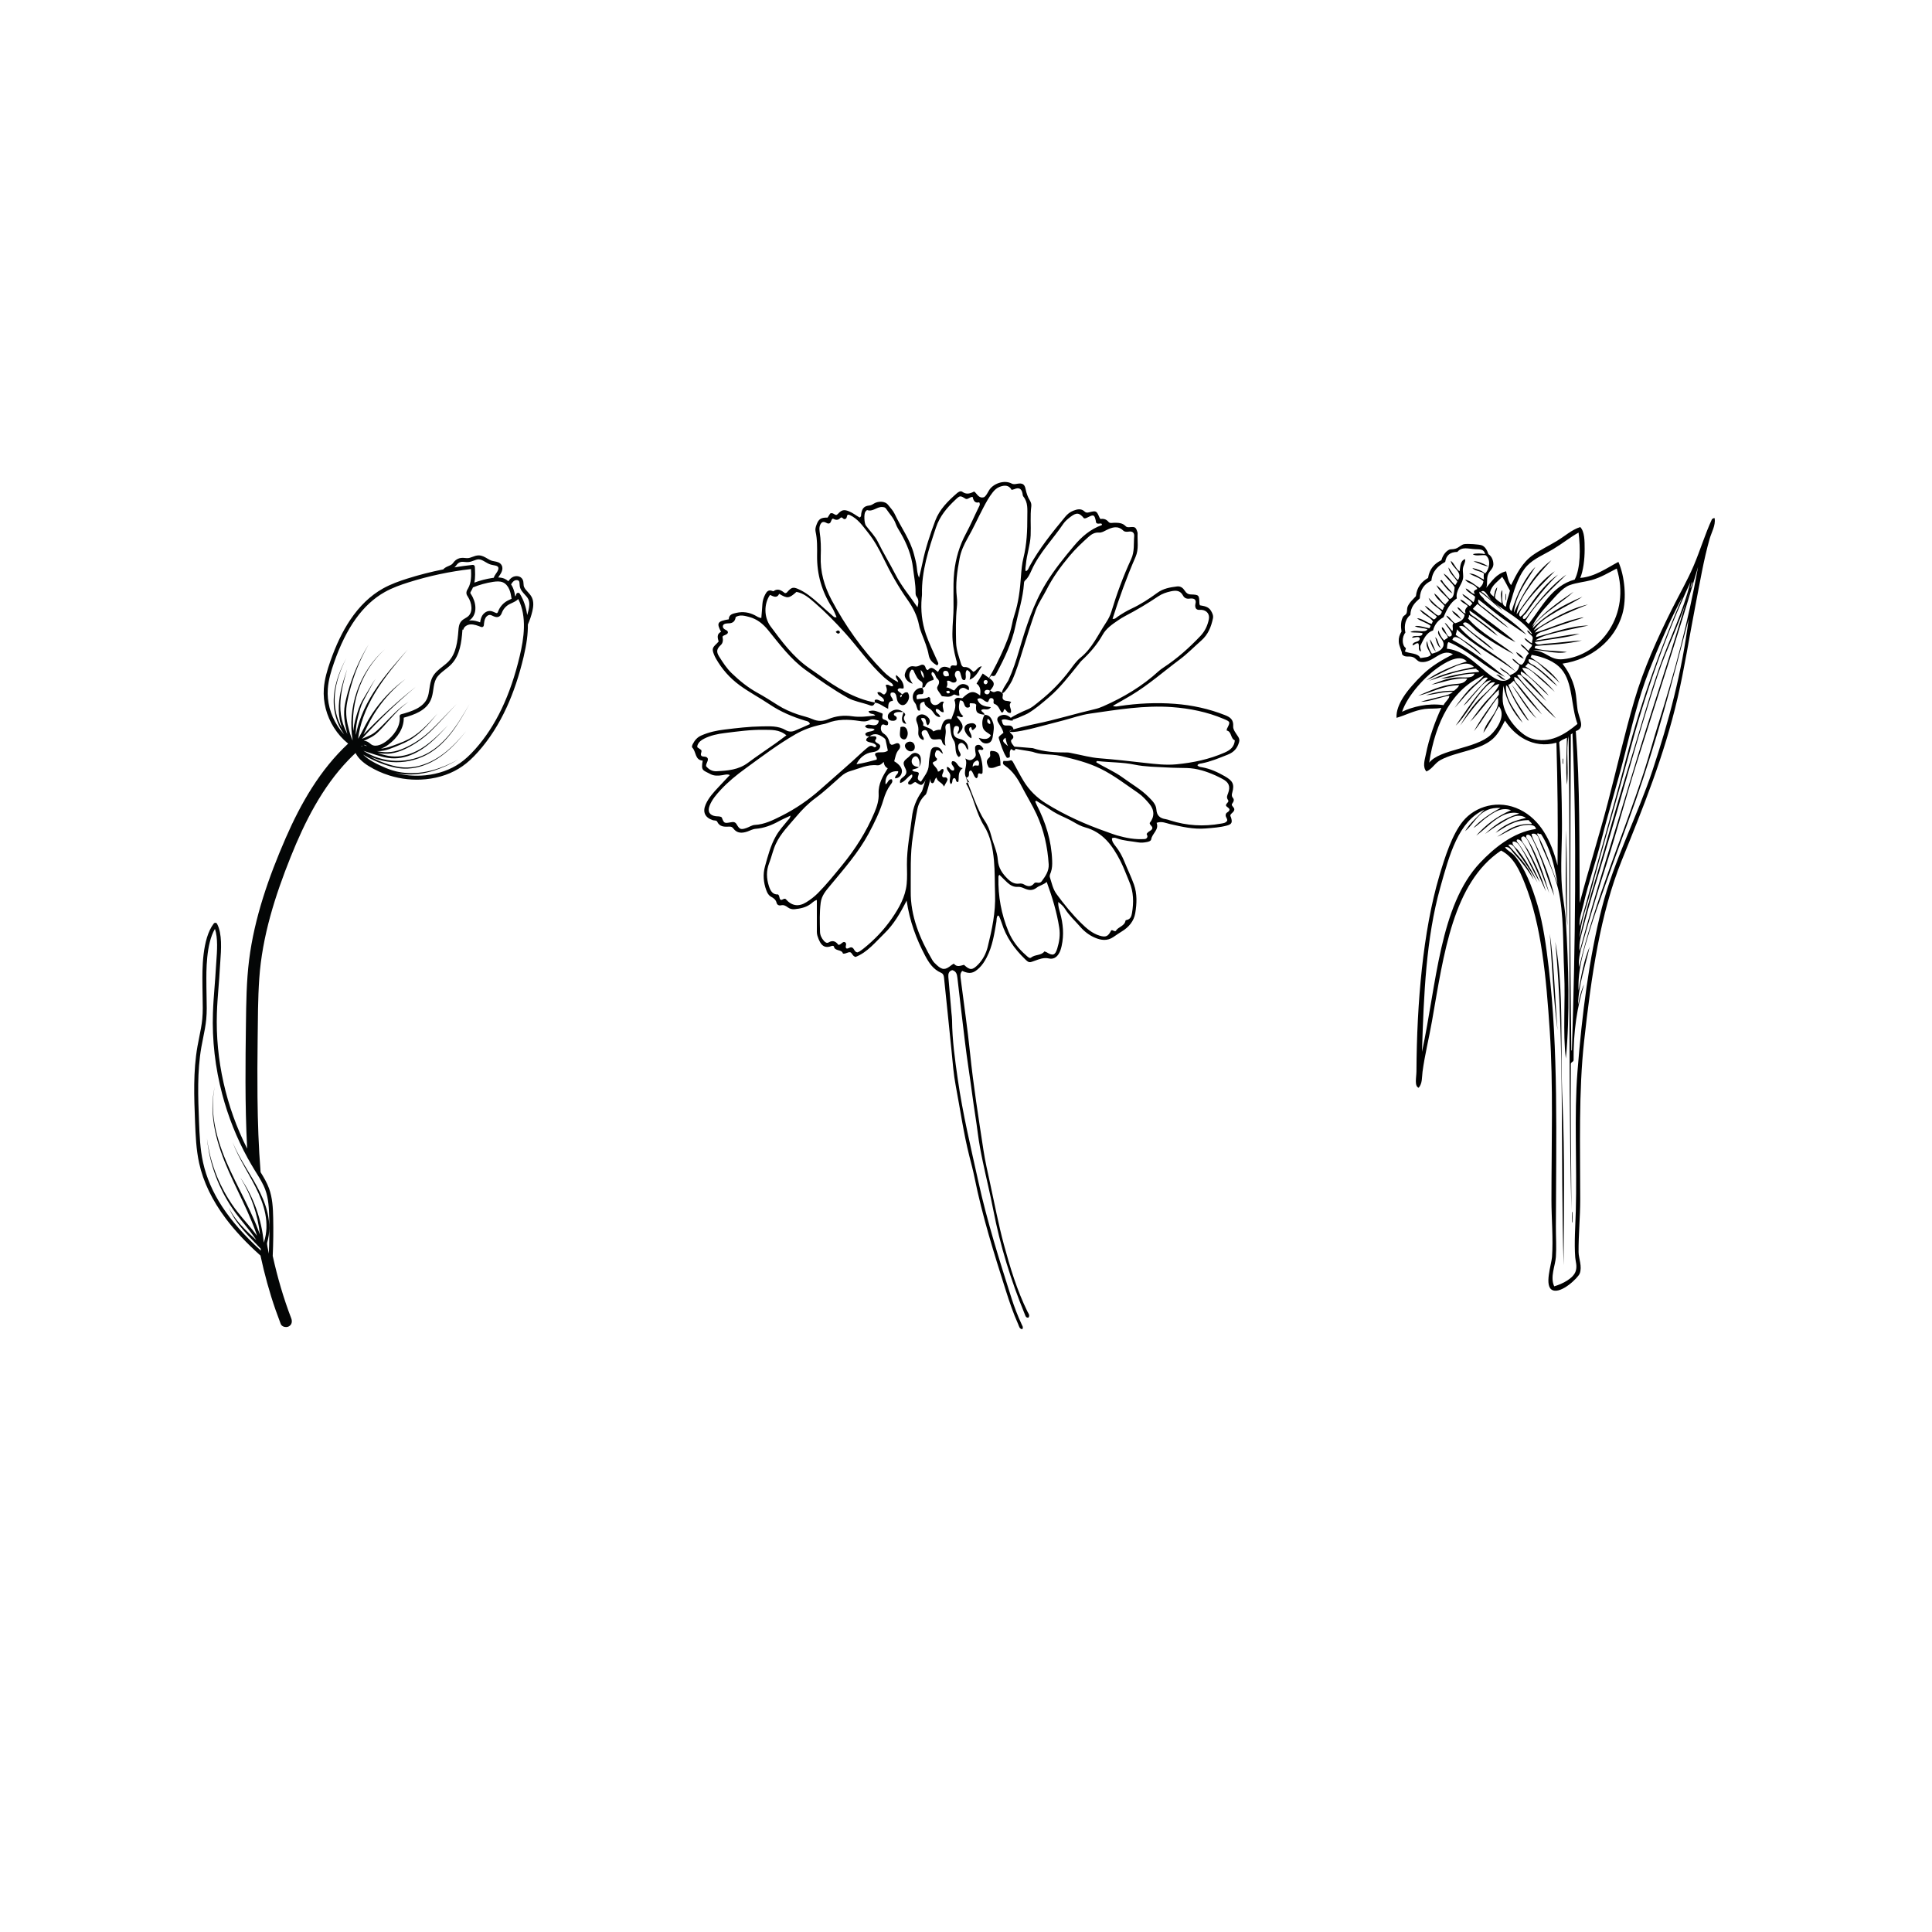 <svg xmlns="http://www.w3.org/2000/svg" xmlns:xlink="http://www.w3.org/1999/xlink" width="1025" zoomAndPan="magnify" viewBox="0 0 768.75 768.75" height="1025" preserveAspectRatio="xMidYMid meet" version="1.0"><defs><clipPath id="c2c5048ce2"><path d="M 275.078 191 L 493.258 191 L 493.258 528.902 L 275.078 528.902 Z M 275.078 191 " clip-rule="nonzero"/></clipPath><clipPath id="6fc3548f4c"><path d="M 555.652 206.199 L 682.359 206.199 L 682.359 513.602 L 555.652 513.602 Z M 555.652 206.199 " clip-rule="nonzero"/></clipPath><clipPath id="367cc27c81"><path d="M 77 220.57 L 212.555 220.57 L 212.555 528.723 L 77 528.723 Z M 77 220.57 " clip-rule="nonzero"/></clipPath></defs><g clip-path="url(#c2c5048ce2)"><path fill="#000000" d="M 285.941 255.242 C 285.523 253.809 285.121 252.262 286.902 251.398 C 285.043 247.891 285.457 247.195 289.984 246.426 C 290.016 244.508 291.508 244.195 293.051 243.848 C 295.617 243.277 298.035 243.633 300.355 244.82 C 301.141 245.227 301.844 245.797 302.93 245.922 C 303.086 243.992 303.254 242.168 303.367 240.328 C 303.457 238.961 303.871 237.695 304.5 236.496 C 305.082 235.367 305.82 234.547 307.266 235.121 C 307.434 235.188 307.68 235.297 307.77 235.23 C 309.641 233.863 311.062 235.086 312.363 236.027 C 313.066 236.004 313.258 235.555 313.559 235.23 C 314.973 233.707 315.688 233.539 317.559 234.355 C 320.562 235.656 323.047 237.695 325.457 239.848 C 327.461 241.641 329.477 243.41 331.492 245.191 C 331.816 245.473 332.141 245.82 332.871 245.562 C 332.301 244.184 331.762 242.816 330.965 241.551 C 327.012 235.344 325.051 228.574 325.121 221.18 C 325.152 217.965 325.23 214.727 324.527 211.547 C 324.324 210.66 324.527 209.766 324.852 208.914 C 325.715 206.516 326.609 205.898 329.309 205.953 L 330.34 204.32 C 331.379 203.836 331.906 204.824 332.77 204.914 C 332.926 204.812 333.195 204.723 333.352 204.543 C 334.887 202.863 335.816 202.648 337.789 203.445 C 339.355 204.074 340.676 205.148 342.043 205.922 C 342.84 205.496 342.594 204.879 342.684 204.387 C 343.051 202.27 343.836 201.359 345.941 201.137 C 346.727 201.047 347.184 200.699 347.801 200.332 C 349.348 199.402 352.113 199.234 353.402 200.926 C 354.273 202.066 355.34 203.121 355.934 204.387 C 358.484 209.797 362.148 214.672 363.684 220.586 C 364.109 222.234 364.566 223.871 364.77 225.562 C 364.926 226.895 364.98 228.238 365.688 229.898 C 366.18 227.758 366.652 225.953 367.02 224.129 C 368.195 218.312 370.066 212.699 372.152 207.164 C 373.84 202.684 377.18 199.391 380.707 196.309 C 381.324 195.77 382.207 195.176 382.891 195.68 C 384.539 196.891 386.051 196.398 387.617 195.57 C 388.871 196.5 389.434 198.504 391.605 197.82 C 392.469 197.184 392.961 196.086 393.543 195.109 C 395.09 192.5 399.469 190.797 402.527 192.398 C 403.344 192.824 404.051 192.602 404.844 192.477 C 406.871 192.152 407.711 192.668 408.105 194.66 C 408.43 196.273 408.934 197.766 409.797 199.152 C 410.23 199.848 410.457 200.645 410.355 201.461 C 409.863 205.293 410.266 209.148 410.098 212.992 C 409.93 216.98 408.52 220.711 408.203 224.645 C 408.137 225.508 407.848 226.359 408.148 227.297 C 409.145 226.918 409.258 226.055 409.629 225.395 C 413.559 218.199 418.676 211.871 423.875 205.598 C 424.738 204.555 425.789 203.703 427.078 203.211 C 428.625 202.617 430.191 202.211 431.594 203.559 C 432.105 204.051 432.645 204.027 433.316 203.859 C 436.23 203.133 436.297 203.188 437.496 205.934 C 437.562 206.09 437.684 206.223 437.887 206.527 C 439.074 206.312 440.184 206.57 441.078 207.656 C 441.648 208.34 442.59 208.016 443.387 208.004 C 445.02 208.004 446.633 208.051 447.879 209.34 C 448.449 209.934 449.145 209.785 449.871 209.73 C 451.676 209.598 451.988 209.863 452.535 211.613 C 452.594 211.781 452.672 211.961 452.66 212.129 C 452.504 215.289 453.207 218.449 451.844 221.598 C 448.348 229.605 445.367 237.832 442.691 246.234 C 443.656 246.434 444.125 245.785 444.664 245.414 C 446.445 244.207 448.281 243.086 450.23 242.18 C 453.902 240.465 457.273 238.258 460.523 235.871 C 462.887 234.145 465.586 233.695 468.352 233.348 C 469.762 233.168 470.727 233.953 471.453 235.086 C 472.004 235.949 472.641 236.484 473.816 236.531 C 477.133 236.652 477.145 236.742 477.246 240.137 C 477.246 240.309 477.336 240.477 477.438 240.844 C 479.039 241.16 480.828 241.293 481.871 243.062 C 482.441 244.039 482.867 244.957 482.633 246.078 C 481.906 249.449 480.73 252.484 477.961 254.906 C 475.141 257.383 472.496 260.117 469.496 262.355 C 463.055 267.164 457.008 272.52 450.082 276.676 C 447.789 278.055 445.445 279.352 442.824 280.855 C 443.836 281.324 444.594 281.055 445.301 280.957 C 452.684 279.855 460.121 279.488 467.547 280.059 C 474.344 280.574 481.008 282.02 487.395 284.539 C 489.422 285.336 490.898 286.289 490.688 289.023 C 490.586 290.332 491.828 291.836 492.656 293.121 C 493.148 293.887 493.262 294.5 493.016 295.352 C 492.32 297.738 491 299.297 488.559 300.262 C 485.141 301.617 481.77 303.051 478.141 303.754 C 477.559 303.867 476.863 303.824 476.461 304.496 C 476.91 305.156 477.66 305.18 478.32 305.301 C 481.547 305.883 484.48 307.23 487.281 308.832 C 490.461 310.645 491.281 311.957 490.328 315.363 C 490.125 316.07 490.004 316.785 490.527 317.402 C 491.414 318.445 490.617 319.219 490.137 320.023 C 490.082 320.977 491.449 321.336 491.078 322.41 C 490.797 323.227 489.969 323.566 489.598 324.238 C 489.441 324.672 489.734 324.941 489.836 325.277 C 490.43 327.262 490.137 327.945 488.223 328.484 C 485.457 329.246 482.578 329.414 479.719 329.648 C 474.914 330.051 470.289 328.977 465.652 327.922 C 463.961 327.543 462.293 326.656 460.219 327.406 C 461.285 330.176 458.461 331.598 458.07 333.941 C 457.957 334.645 457.086 334.914 456.344 335.047 C 455.191 335.273 454.051 335.395 452.871 335.184 C 450.062 334.68 447.172 334.59 444.449 333.594 C 443.879 333.379 443.262 333.156 442.457 333.516 C 442.367 334.812 443.195 335.832 443.914 336.73 C 445.445 338.645 446.566 340.742 447.473 343.004 C 448.684 345.996 450.105 348.898 451.191 351.922 C 452.516 355.641 452.359 359.562 451.719 363.363 C 451.18 366.512 449.176 368.93 446.387 370.609 C 445.246 371.293 444.148 372.078 443.051 372.828 C 440.574 374.508 438.133 374.164 435.645 373.098 C 433.383 372.125 431.434 370.621 429.855 368.797 C 427.805 366.43 425.453 364.324 423.773 361.637 C 423.168 360.66 422.34 359.867 421.074 358.902 C 421.008 360.648 421.445 361.871 421.793 363.113 C 423.012 367.496 423.438 371.91 422.43 376.402 C 422.172 377.547 421.848 378.668 421.199 379.652 C 420.277 381.055 419.012 381.758 417.312 381.367 C 415.34 380.906 413.516 381.648 411.777 382.273 C 409.594 383.059 409.492 383.238 407.801 381.59 C 403.637 377.535 400.344 372.918 398.594 367.293 C 398.305 366.352 397.91 365.445 397.531 364.539 C 397.484 364.426 397.262 364.383 397.059 364.281 C 396.422 365.02 396.613 365.961 396.469 366.801 C 395.625 371.652 394.922 376.547 392.582 380.996 C 391.785 382.508 390.879 383.953 389.645 385.141 C 387.316 387.371 385.781 387.641 382.879 386.34 C 381.863 387.348 382.164 388.637 382.32 389.824 C 383.531 399.508 384.977 409.176 385.973 418.879 C 387.305 431.898 389.367 444.805 391.336 457.734 C 391.996 462.07 392.996 466.352 393.926 470.641 C 395.715 478.863 397.273 487.156 399.469 495.277 C 401.922 504.344 404.656 513.363 408.809 521.855 C 409.18 522.605 409.918 523.332 409.234 524.273 C 408.184 524.422 408.035 523.613 407.781 522.977 C 402.258 509.52 397.969 495.703 395.223 481.398 C 393.992 474.988 392.402 468.637 391.059 462.238 C 390.262 458.473 389.547 454.676 389.062 450.867 C 388.449 445.98 387.598 441.129 386.957 436.246 C 386.016 428.961 384.809 421.711 383.945 414.418 C 382.949 405.973 381.895 397.523 380.953 389.074 C 380.785 387.605 380.473 386.465 378.914 386.016 C 377.473 386.43 377.258 387.527 377.359 388.773 C 377.75 393.5 378.176 398.23 378.578 402.957 C 378.668 403.941 378.816 404.918 378.824 405.902 C 378.895 413.801 379.98 421.621 381.102 429.41 C 383.07 443.156 386.32 456.668 389.309 470.227 C 392.793 486.012 397.645 501.375 402.539 516.734 C 403.656 520.242 405 523.66 406.535 526.996 C 406.781 527.547 407.254 528.062 406.793 528.891 C 405.594 528.789 405.496 527.703 405.137 526.906 C 403.188 522.57 401.664 518.066 400.23 513.543 C 395.504 498.684 390.844 483.816 387.754 468.5 C 387.172 465.609 386.387 462.742 385.668 459.887 C 383.375 450.754 382.074 441.434 380.316 432.188 C 379.418 427.504 379.074 422.789 378.613 418.059 C 377.648 408.355 376.609 398.656 375.621 388.953 C 375.531 388.066 375.242 387.406 374.402 387.047 C 371.332 385.715 369.621 383.113 368.129 380.301 C 364.59 373.613 361.969 366.598 360.758 358.352 C 358.184 363.43 355.617 367.809 351.957 371.363 C 348.34 374.867 345.133 378.945 340.43 380.773 C 339.23 380.426 339.164 379.395 338.426 378.945 C 337.441 378.633 336.645 379.641 335.414 379.441 C 334.953 377.602 332.062 378.645 331.793 376.492 C 331.457 376.414 331.258 376.293 331.121 376.348 C 328.043 377.57 326.508 376.293 325.254 372.359 C 324.941 371.371 325.031 370.23 325.031 369.152 C 325.008 365.523 325.031 361.883 325.031 358.105 C 323.965 358.375 323.293 359.16 322.531 359.711 C 320.641 361.098 318.477 361.535 316.227 361.77 C 315.207 361.883 314.242 361.637 313.438 361.02 C 312.621 360.391 311.824 359.977 310.738 360.234 C 309.977 360.414 309.215 360.055 309.023 359.285 C 308.711 358.008 307.895 357.379 306.805 356.809 C 305.832 356.293 305.305 355.305 304.926 354.273 C 303.77 351.148 303.512 347.891 304.387 344.75 C 305.531 340.629 306.594 336.461 308.754 332.652 C 310.066 330.355 311.789 328.461 313.426 326.465 C 313.809 326.008 314.367 325.66 314.535 324.551 C 312.844 325.355 311.387 325.961 310.008 326.723 C 307.074 328.336 304.027 329.535 300.656 329.793 C 299.469 329.883 298.449 330.512 297.352 330.879 C 295.281 331.574 293.266 331.664 291.785 329.637 C 291.359 329.066 290.891 328.887 290.184 328.922 C 288.293 329 286.387 329.098 285.367 326.938 C 285.078 326.332 284.227 326.543 283.645 326.355 C 280.508 325.324 279.477 323.117 280.797 320.082 C 281.965 317.402 283.922 315.297 285.883 313.199 C 287.34 311.633 288.809 310.086 290.398 308.395 C 289.402 307.922 288.383 308.293 287.383 308.449 C 285.75 308.73 284.09 308.766 282.648 307.992 C 279.656 306.391 278.883 306.746 279.602 302.656 C 276.453 302.422 277.07 299.129 275.488 297.504 C 275.152 297.168 275.445 296.473 275.703 295.98 C 276.465 294.5 277.504 293.336 279.062 292.652 C 282.043 291.332 285.188 290.656 288.395 290.277 C 293.188 289.707 297.98 289.113 302.832 289.043 C 306.246 289 309.617 288.707 312.73 290.57 C 313.75 291.172 314.992 291.25 316.125 290.793 C 318.188 289.965 320.215 289.023 322.273 288.125 C 321.973 286.973 321.066 286.961 320.359 286.746 C 315.363 285.223 310.637 283.242 306.246 280.293 C 302.316 277.648 298.094 275.453 294.25 272.629 C 290.363 269.762 287.273 266.254 284.898 262.086 C 284.586 261.551 284.305 260.977 284.082 260.395 C 283.273 258.277 283.418 257.75 285.09 256.184 C 285.348 255.938 285.57 255.668 285.918 255.297 Z M 346.008 293.012 C 345.293 292.988 344.543 293.043 344.285 292.035 C 345.102 290.715 347.062 291.41 348.047 290.266 C 346.816 289.371 345.191 290.469 344.184 289.012 C 345.113 287.891 346.211 288.441 347.195 288.551 C 348.516 288.695 349.48 288.395 349.672 286.746 C 348.418 286.422 347.16 285.906 345.984 286.523 C 344.586 287.262 343.207 287.082 341.797 286.859 C 337.496 286.199 333.238 286.098 329.094 287.746 C 328.277 288.07 327.359 288.184 326.484 288.371 C 322.969 289.18 319.609 290.391 316.484 292.191 C 309.484 296.227 303.043 301.102 296.535 305.852 C 293.074 308.371 289.715 311.094 286.781 314.266 C 285.012 316.18 283.297 318.152 282.344 320.605 C 281.426 322.961 282.391 324.473 284.852 324.785 C 285.637 324.887 286.477 324.707 287.184 325.246 C 288.102 327.598 288.145 327.664 290.699 327.207 C 291.766 327.016 292.527 326.949 293.164 328.078 C 294.305 330.074 294.867 330.207 297.062 329.445 C 298.16 329.066 299.211 328.305 300.309 328.246 C 304.207 328.047 307.566 326.344 310.918 324.664 C 316.539 321.84 321.703 318.332 326.418 314.129 C 332.02 309.133 337.754 304.293 343.23 299.152 C 343.812 298.602 344.453 298.098 345.066 297.57 C 345.863 296.887 346.656 296.383 347.688 297.203 C 347.98 297.438 348.359 297.359 348.742 296.922 C 347.992 295.141 345.695 295.812 344.664 294.648 C 344.629 293.594 345.492 293.449 345.977 292.965 C 346.906 293.078 347.922 292.707 348.586 293.156 C 349.121 294.109 347.855 294.355 348.316 295.062 C 348.887 295.891 350.621 295.992 350.164 297.359 C 349.703 298.734 348.258 299.172 346.914 299.328 C 344.484 299.609 341.898 301.516 340.801 304.09 C 343.668 303.664 346.344 302.926 348.809 302.266 C 349.223 301.031 347.688 300.695 348.371 299.699 C 349.828 298.902 351.73 299.879 353.277 298.68 C 352.984 297.281 352.707 295.902 352.402 294.523 C 352.324 294.164 352.125 293.895 351.82 293.672 C 350.008 292.34 348.16 291.352 346.008 292.988 Z M 358.922 276.328 C 359.605 275.992 360.086 275.141 361.207 275.578 C 362.082 276.957 361.758 278.367 360.805 279.645 C 359.84 280.945 358.418 280.867 357.457 279.566 C 356.895 278.816 356.852 277.918 356.672 277.047 C 356.426 275.824 355.707 275.219 354.477 275.688 C 353.77 277.066 355.438 277.605 355.262 278.895 C 353.332 278.918 353.48 280.508 353.402 282.062 C 351.496 281.18 350.086 279.855 348.191 279.59 C 347.934 278.895 347.867 278.301 348.898 278.379 C 349.852 278.445 350.602 279.398 351.766 279.051 C 351.832 277.191 349.289 277.145 349.133 275.512 C 350.5 274.859 351.082 276.598 351.945 276.293 C 353.445 275.074 352.762 273.762 352.402 272.609 C 353.625 271.957 354.297 273.438 355.359 273 C 355.359 272.027 354.543 271.723 353.961 271.254 C 353.266 270.691 352.527 270.188 351.867 269.594 C 345.93 264.25 341.473 257.594 336.129 251.711 C 332.332 247.523 328.414 243.5 324.156 239.824 C 322.039 238 319.832 236.039 316.922 235.512 C 313.941 238.168 313.312 238.234 310.043 236.285 C 309.113 238.234 307.656 237.27 306.391 236.711 C 303.938 240.207 303.93 245.617 306.605 249.227 C 311.086 255.254 315.543 261.336 321.816 265.73 C 323.137 266.648 324.48 267.543 325.781 268.484 C 332.637 273.449 339.727 277.941 348.227 279.566 C 347.789 280.352 347.465 281.156 346.211 280.676 C 344.629 280.07 342.961 279.688 341.328 279.207 C 339.949 278.805 338.582 278.367 337.328 277.66 C 331.457 274.367 325.969 270.5 320.527 266.57 C 314.57 262.254 310.234 256.375 305.676 250.77 C 303.582 248.207 301.262 246.336 298.16 245.504 C 296.391 245.035 294.508 244.453 292.727 245.527 C 292.539 247.082 291.703 247.91 290.219 248.016 C 289.77 248.047 289.324 248.027 288.887 248.117 C 288.359 248.219 287.809 248.387 287.652 249 C 287.496 249.605 287.832 250.02 288.281 250.355 C 288.809 250.762 289.715 250.816 289.625 251.789 C 289.434 252.262 289.008 252.441 288.605 252.633 C 288.203 252.82 287.742 252.898 287.496 253.324 C 287.809 254.812 287.602 255.902 286.871 256.598 C 285.199 258.176 284.887 259.23 286.152 261.246 C 287.621 263.578 289.164 265.965 291.137 267.859 C 294.219 270.84 297.59 273.57 301.375 275.656 C 304.129 277.168 306.773 278.848 309.418 280.531 C 311.926 282.133 314.625 283.32 317.438 284.273 C 319.383 284.934 321.445 285.324 323.316 286.152 C 325.457 287.094 327.461 287.039 329.531 286.164 C 332.59 284.875 335.816 284.52 339.031 285 C 342.156 285.469 345.18 285.066 348.238 284.699 C 347.711 283.68 345.887 284.496 345.617 282.949 C 347.754 282.602 347.789 282.602 351.082 283.867 C 351.496 284.52 350.68 285.258 351.316 286.086 C 352.066 286.602 353.914 286.59 353.277 288.418 C 352.348 289.078 351.641 287.688 350.812 288.539 C 350.152 289.805 350.578 291.219 351.574 291.855 C 353.121 292.832 353.625 294.188 354.051 295.734 C 354.129 296.012 354.543 296.203 354.699 296.352 C 355.832 296.438 356.594 295.309 357.668 295.867 C 358.418 296.688 358.219 297.637 357.625 298.301 C 356.414 299.668 356.27 301.348 355.809 302.914 C 358.129 304.27 359.191 305.93 358.812 307.477 C 358.465 308.863 357.555 309.637 356.156 309.695 C 355.988 308.508 357.566 308.059 357.387 306.883 C 354.082 306.625 352.047 308.73 352.359 312.082 C 353.355 311.645 353.344 309.895 354.855 310.074 C 355.406 311.062 354.746 311.688 354.297 312.305 C 353.008 314.074 352.18 316.059 351.562 318.121 C 350.141 322.871 347.992 327.305 345.66 331.633 C 341.562 339.25 335.84 345.715 330.359 352.336 C 328.637 354.422 326.922 356.324 326.555 359.215 C 326.059 363.07 326.207 366.902 326.285 370.746 C 326.305 372.113 326.922 373.344 327.852 374.387 C 328.367 374.957 329.008 375.43 329.734 374.98 C 331.504 373.906 332.715 374.758 333.598 375.965 C 334.809 375.934 335.223 374.43 336.273 374.926 C 337.281 375.688 335.93 376.785 336.867 377.434 C 337.699 377.535 338.336 376.594 339.188 377.098 C 339.949 377.559 339.961 378.766 341.148 378.957 C 341.383 378.855 341.73 378.766 342.02 378.578 C 342.547 378.242 343.051 377.859 343.543 377.48 C 347.914 374.004 351.73 370.004 354.902 365.402 C 357.758 361.234 360.254 356.863 360.77 351.73 C 361.027 349.156 360.895 346.543 360.871 343.945 C 360.836 337.637 362.137 331.484 362.844 325.266 C 363.289 321.348 364.613 318.031 366.809 314.914 C 367.254 314.289 370.102 302.949 371.062 303.645 C 371.883 304.227 368.926 315.387 368.434 316.059 C 368.273 316.27 368.039 316.426 367.848 316.617 C 366.359 318.141 365.418 319.992 365.016 322.02 C 364.32 325.523 363.828 329.078 363.258 332.617 C 362.082 339.91 362.461 347.293 362.383 354.621 C 362.262 364.527 366.012 373.523 370.965 381.992 C 371.41 382.754 372.07 383.406 372.734 384 C 374.973 386.039 376.117 386.027 378.535 384.066 C 378.805 383.855 379.117 383.688 379.52 383.43 C 380.742 384.996 382.23 384.234 383.574 383.91 C 385.938 386.105 386.902 386.141 389.188 383.797 C 391.102 381.848 392.355 379.383 393.008 376.785 C 394.707 369.914 396.199 363.016 395.941 355.832 C 395.773 351.363 395.906 346.891 395.504 342.41 C 395.066 337.523 394.094 332.652 391.551 328.594 C 388.199 323.25 387.449 317 384.395 311.742 C 385.164 310.902 385.727 311.129 386.074 311.766 C 386.41 312.395 384.156 308.852 384.402 309.527 C 385.984 313.695 389.031 322.477 391.629 326.254 C 392.961 328.191 393.855 330.332 394.43 332.605 C 395.234 335.82 396.812 338.859 397.039 342.176 C 397.262 345.391 398.887 347.688 401.047 349.781 C 402.312 351.004 403.734 351.867 405.617 351.586 C 406.246 351.496 406.883 351.586 407.445 351.922 C 408.91 352.785 410.266 353.008 411.5 351.484 C 411.879 351.016 412.484 351.195 413.02 351.238 C 413.594 351.293 414.129 351.148 414.465 350.699 C 415.977 348.672 417.445 346.566 417.277 343.891 C 416.828 336.953 415.363 330.266 412.418 323.91 C 410.68 320.168 408.484 316.676 406.602 313.031 C 404.922 309.785 403.02 306.859 399.996 304.73 C 399.434 304.34 398.719 303.945 399.301 302.758 C 400.297 302.848 401.43 302.871 402.336 302.488 C 402.965 302.812 403.109 303.25 403.32 303.645 C 404.621 305.996 405.852 308.383 407.242 310.68 C 409.504 314.422 412.586 317.438 416.281 319.734 C 423.918 324.473 432.074 328.102 440.551 331.059 C 441.816 331.496 443.074 332.012 444.359 332.383 C 447.988 333.414 451.676 334.141 455.484 333.852 C 455.84 333.828 456.176 333.684 456.391 333.344 C 456.883 332.695 456.164 331.934 456.254 331.801 C 457.094 330.523 458.305 330.578 458.527 329.559 C 458.598 328.629 457.422 328.348 457.477 327.453 C 459.449 324.977 459.402 322.277 457.285 319.789 C 455.953 318.219 454.555 316.664 452.852 315.508 C 447.977 312.191 443.34 308.562 437.988 305.906 C 432.945 303.41 427.605 302.121 422.238 300.832 C 420 300.293 417.625 300.281 415.305 300.082 C 413.781 299.945 412.293 299.676 410.848 299.141 C 410.289 298.926 400.723 297.707 401.059 296.953 C 401.25 296.898 410.715 297.617 410.914 297.684 C 415.395 299.152 420.012 299.453 424.68 299.41 C 425.387 299.41 426.094 299.621 426.797 299.754 C 430.395 300.449 433.934 301.449 437.605 301.727 C 443.676 302.199 449.715 302.895 455.762 303.578 C 459.828 304.035 463.973 304.516 468.082 304.125 C 474.703 303.488 481.152 302.152 487.305 299.441 C 489.566 298.445 491.09 297.211 491.348 294.59 C 489.531 293.84 490.191 291.105 488.086 290.668 C 488.156 290.289 488.145 290.098 488.223 289.941 C 489.598 287.242 489.598 287.195 486.922 286.062 C 480.336 283.262 473.383 281.875 466.324 281.359 C 455.371 280.562 444.551 282.402 433.742 283.945 C 430.137 284.461 426.629 285.727 423.078 286.656 C 419.27 287.656 415.453 288.629 411.645 289.637 C 410.859 289.852 402.043 292.047 401.699 290.984 C 402.371 290.074 411.398 288.172 412.238 288.004 C 420.133 286.379 427.828 283.98 435.668 282.164 C 436.801 281.906 437.91 281.504 438.973 281.035 C 447.047 277.492 454.543 273.012 461.082 267.016 C 461.676 266.48 462.348 266.02 463.02 265.57 C 468.441 262.008 473.223 257.73 477.684 253.023 C 479.496 251.109 480.48 248.91 481.008 246.414 C 481.41 244.477 480.258 242.918 478.254 242.672 C 477.895 242.625 477.535 242.672 477.18 242.672 C 476.047 242.672 475.598 242.043 475.578 240.969 C 475.566 240.195 476.102 239.387 475.477 238.594 C 474.824 238.012 473.996 238.121 473.215 238.211 C 472.094 238.336 471.23 237.922 470.727 236.98 C 469.617 234.883 467.895 234.852 465.898 235.289 C 464.129 235.668 462.426 236.25 460.938 237.246 C 456.691 240.094 452.324 242.715 447.789 245.07 C 446.758 245.605 445.762 246.234 444.809 246.883 C 442.5 248.453 440.148 250.09 438.77 252.543 C 436.586 256.43 433.754 259.711 430.527 262.727 C 429.945 263.273 429.477 263.949 428.973 264.574 C 425.352 269.012 421.883 273.594 417.5 277.348 C 414.781 279.68 412.082 282.031 408.988 283.867 C 408.406 284.215 402.258 287.117 401.441 286.422 C 401.496 285.504 407.734 282.727 408.473 282.457 C 410.547 281.695 412.113 280.203 413.793 278.871 C 418.375 275.23 422.406 271.074 425.902 266.367 C 427.121 264.719 428.355 262.961 429.922 261.695 C 434.617 257.93 436.922 252.496 440.125 247.691 C 441.012 246.355 441.762 244.902 442.23 243.344 C 444.383 236.219 446.969 229.238 450.082 222.504 C 451.496 219.445 451.035 216.41 451.293 213.352 C 451.395 212.129 450.711 211.309 449.277 211.512 C 448.473 211.625 447.562 211.715 446.957 211.133 C 444.762 209.012 442.535 209.809 440.285 210.906 C 439.32 211.379 438.402 212.004 437.27 211.914 C 435.602 211.793 434.293 212.578 433.16 213.598 C 430.492 215.992 427.883 218.457 425.59 221.203 C 422.07 225.395 418.867 229.809 416.383 234.715 C 414.969 237.504 413.109 240.07 412.047 243.051 C 410.164 248.375 408.473 253.75 406.805 259.141 C 405.586 263.074 404.406 267.027 402.707 270.793 C 402.391 271.488 399.895 275.848 398.809 275.824 C 398.102 275.254 400.969 271.285 401.227 270.738 C 403.031 266.828 404.363 262.727 405.562 258.613 C 408.262 249.406 411.172 240.309 416.234 232.039 C 419.484 226.738 423.359 221.941 427.336 217.203 C 430.359 213.598 433.844 210.559 438.379 208.957 C 438.445 208.934 438.434 208.668 438.457 208.5 C 437.797 207.938 436.832 208.844 436.141 207.961 C 436.105 207.727 436.062 207.367 435.98 207.031 C 435.469 204.848 435.133 204.688 433.094 205.719 C 432.531 206 431.996 206.324 431.336 206.258 C 429.52 204.004 428.387 203.824 426.023 205.609 C 424.961 206.414 423.863 207.301 423.125 208.387 C 418.98 214.539 413.648 219.859 410.535 226.727 C 409.852 228.23 409.18 229.852 407.859 231.008 C 407.5 231.32 407.453 231.793 407.434 232.238 C 407.039 238 405.215 243.465 404.051 249.066 C 402.66 255.734 399.77 261.773 396.59 267.711 C 396.188 268.461 395.793 269.371 394.664 268.887 C 394.461 268.172 391.738 272.766 392.02 272.316 C 395.57 266.547 401.316 255.398 402.617 248.723 C 402.875 247.398 403.176 246.09 403.602 244.812 C 405.281 239.746 405.887 234.516 406.258 229.227 C 406.426 226.816 406.637 224.375 407.219 222.043 C 408.574 216.586 408.797 211.074 408.777 205.508 C 408.766 202.75 409.133 199.938 407.188 197.562 C 406.93 197.25 406.93 196.711 406.84 196.273 C 406.457 194.398 405.379 193.855 403.602 194.641 C 403.367 194.738 403.098 194.785 402.539 194.941 C 401.461 192.945 399.672 192.992 397.754 193.719 C 396.637 194.145 395.785 194.93 395.043 195.859 C 393.531 197.766 392.379 199.883 391.258 202.035 C 389.129 206.066 387.281 210.234 384.996 214.199 C 383.586 216.668 382.367 219.332 381.828 222.168 C 380.863 227.277 380.113 232.418 380.73 237.652 C 380.887 238.984 380.863 240.328 380.73 241.672 C 380.25 246.324 380.328 250.984 380.438 255.645 C 380.508 258.637 381.594 261.426 382.445 264.262 C 382.633 264.898 383.082 265.492 383.766 265.426 C 385.41 265.293 386.332 266.434 387.27 267.309 C 388.66 266.961 388.918 265.293 390.664 265.113 C 389.188 267.254 388.324 269.473 385.805 270.469 C 386.105 268.898 386.688 267.387 384.762 266.582 C 383.598 267.836 384.887 269.539 383.887 270.602 C 382.992 270.691 382.801 270.156 382.633 269.648 C 382.434 269.055 382.32 268.441 382.129 267.836 C 381.961 267.309 381.703 266.793 381.031 266.895 C 380.281 266.996 380.059 267.602 379.945 268.238 C 379.836 268.91 380.25 269.402 380.484 269.988 C 380.922 271.051 380.305 271.711 379.184 271.578 C 378.391 271.488 377.875 270.57 376.82 270.926 C 376.887 271.699 377.215 272.539 376.562 273.516 C 377.816 273.617 378.613 274.41 379.656 274.781 C 380.922 273.359 381.984 271.555 384.305 272.406 C 385.164 272.719 385.871 273.246 385.422 274.691 C 384.438 274.133 383.598 273.312 382.465 273.875 C 381.078 274.57 381.727 275.801 381.762 276.754 C 380.754 277.125 379.98 275.969 379.309 276.496 C 377.816 277.684 376.273 277.113 374.77 277 C 374.258 276.262 373.809 275.602 373.348 274.938 C 372.98 274.402 372.699 273.75 373.035 273.18 C 373.695 272.082 374.055 270.984 372.969 270.055 C 372.105 269.312 372.297 267.777 370.918 267.387 C 369.957 268.676 371.824 269.27 371.422 270.547 C 370.043 270.883 368.68 271.465 368.098 273.102 C 367.938 273.539 367.355 273.559 366.93 273.672 L 366.977 273.707 C 366.91 272.789 367.582 271.68 366.395 271.039 C 365.016 270.289 364.555 268.898 363.883 267.645 C 363.617 267.141 363.594 266.344 362.676 266.48 C 361.129 268.363 361.855 270.176 363.168 272.059 C 361.129 271.52 359.719 269.629 360.043 268.227 C 360.547 266.078 361.914 264.777 363.648 265.145 C 364.645 265.359 365.352 265.102 366.168 264.711 C 367.133 264.25 367.906 264.453 368.273 265.582 C 368.41 265.988 368.477 266.469 369.227 266.637 C 370.684 264.73 371.895 266.445 373.238 267.375 C 374.301 264.957 376.004 264.922 378.098 265.941 C 378.277 263.98 379.867 265.145 380.629 264.754 C 380.977 263.812 380.629 263.141 380.449 262.469 C 379.555 259.074 378.914 255.645 378.961 252.129 C 378.984 250.168 379.074 248.195 379.23 246.234 C 379.711 240.07 379.039 233.898 379.676 227.715 C 380.238 222.258 381.773 217.137 384.312 212.398 C 386.184 208.926 387.719 205.305 389.457 201.785 C 389.723 201.25 390.137 200.699 389.625 199.859 C 387.887 200.375 387.316 199.109 387.023 197.742 C 385.883 197.664 385.324 198.75 384.336 198.527 C 382.086 197.16 382.02 197.094 380.215 198.797 C 376.867 201.934 373.977 205.305 372.441 209.855 C 369.531 218.539 366.641 227.188 366.863 236.508 C 366.863 236.957 366.797 237.406 366.75 237.844 C 366.305 242.816 366.832 247.668 368.441 252.395 C 369.699 256.047 371.434 259.488 372.98 263.016 C 373.215 263.543 373.73 264.117 372.844 264.777 C 371.254 263.836 369.898 262.715 369.539 260.676 C 369.027 257.742 367.859 255.02 366.797 252.262 C 366.348 251.098 365.91 249.898 365.676 248.676 C 364.949 245 363.312 241.762 361.164 238.727 C 357.434 233.449 354.297 227.836 351.484 222.023 C 349.773 218.48 347.844 214.996 345.391 211.926 C 343.285 209.293 341.359 206.402 338.113 204.926 C 337.887 204.824 337.609 204.812 337.406 204.777 C 336.723 205.215 337.215 206.324 336.207 206.527 C 335.523 206.852 335.078 205.34 334.383 206.102 C 333.375 207.211 332.344 206.863 331.402 206.348 C 330.496 206.852 330.844 208.062 329.855 208.297 C 328.926 208.488 328.312 207.312 327.113 207.816 C 326.051 208.734 325.914 210.133 326.137 211.59 C 326.641 214.797 326.699 218.023 326.574 221.238 C 326.328 227.5 327.953 233.191 330.887 238.727 C 336.387 249.078 343.074 258.523 351.262 266.918 C 353.043 268.742 355.012 270.254 357.387 271.441 C 357.332 270.324 356.066 269.762 356.605 268.586 C 358.789 270.332 359.738 272.07 359.562 273.84 C 358.844 274.312 357.723 273.258 357.164 274.5 C 357.41 275.43 358.574 275.543 358.922 276.383 C 358.395 276.562 357.77 276.699 358.465 277.504 C 358.789 277.156 358.867 276.766 358.879 276.34 Z M 351.641 303.141 C 350.77 304.148 349.883 304.605 349.031 304.508 C 345.215 304.082 341.898 305.805 338.402 306.793 C 337.004 307.184 335.793 307.902 334.695 308.863 C 331.336 311.812 328.086 314.914 324.492 317.559 C 321.578 319.699 319.129 322.207 316.832 324.93 C 313.906 328.406 310.637 331.598 308.676 335.844 C 307.547 338.309 307.031 340.941 306.055 343.441 C 304.859 346.477 304.957 349.512 305.965 352.629 C 306.605 354.609 307.523 356.023 309.605 355.91 C 310.336 356.594 309.965 357.512 310.594 358.008 C 311.32 358.332 311.859 357.277 312.621 357.727 C 315.004 360.461 317.703 360.953 320.828 359.004 C 322.488 357.973 324.055 356.785 325.457 355.371 C 328.918 351.879 331.984 348.055 335.098 344.258 C 340.352 337.84 344.73 330.926 347.945 323.297 C 348.953 320.91 349.75 318.434 349.613 315.789 C 349.426 311.902 351.285 308.797 353.234 305.695 C 352.301 305.262 351.762 304.41 351.621 303.141 Z M 412.281 318.602 L 411.934 318.98 C 412.113 319.387 412.258 319.801 412.461 320.191 C 416.09 327.184 418.387 334.543 418.656 342.477 C 418.711 344.023 418.676 345.504 418.172 346.969 C 417.949 347.633 417.523 348.324 417.746 349.043 C 418.488 351.316 418.926 353.715 420.379 355.711 C 423.395 359.82 426.598 363.789 430.246 367.359 C 432.352 369.434 434.594 371.395 437.504 372.293 C 440.035 373.062 440.965 372.594 442.145 370.207 C 442.781 369.859 443.25 370.789 444.004 370.422 C 444.863 368.75 447.484 368.594 447.855 366.285 C 447.867 366.184 448.145 366.094 448.312 366.062 C 449.848 365.758 450.219 364.539 450.43 363.281 C 451.148 359.07 451.082 354.914 449.367 350.891 C 448.18 348.102 447.16 345.211 445.781 342.523 C 442.668 336.449 438.805 331.105 431.715 329.188 C 430.156 328.762 428.734 327.98 427.348 327.172 C 426.191 326.5 424.996 325.871 423.773 325.324 C 421.645 324.371 419.574 323.363 417.66 322.008 C 415.934 320.785 414.086 319.734 412.281 318.602 Z M 487.809 320.516 C 487.797 319.543 489.254 319.184 488.625 318.297 C 487.898 317.277 488.332 316.539 488.68 315.586 C 489.68 312.852 488.938 311.207 486.305 309.871 C 485.434 309.426 484.559 308.965 483.664 308.562 C 480.047 306.938 476.258 305.715 472.305 305.605 C 469.641 305.527 466.953 305.547 464.285 305.379 C 460.008 305.121 455.684 305.133 451.473 304.262 C 446.621 303.25 441.672 303.398 436.789 302.836 C 436.543 302.816 436.23 302.805 436.238 303.34 C 439.68 305.449 443.508 307.016 446.824 309.457 C 450.273 312 454.059 314.098 457.094 317.188 C 458.473 318.59 459.984 320 460.129 322.109 C 460.289 324.516 461.566 325.613 463.805 325.941 C 464.422 326.031 465.016 326.254 465.609 326.445 C 472.215 328.562 478.938 328.965 485.758 327.73 C 486.711 327.562 487.73 327.508 488.301 326.555 C 488.48 325.594 487.336 324.953 487.797 323.891 C 487.977 323.16 489.141 323.105 489.219 322.152 C 489.105 321.348 488.145 321.27 487.809 320.504 Z M 397.699 348.09 C 397.219 348.449 397.273 348.82 397.273 349.164 C 397.129 356.605 398.414 363.777 401.273 370.656 C 402.816 374.375 405.215 377.457 408.227 380.078 C 408.809 380.582 409.648 381.535 410.277 381.02 C 411.902 379.688 414.309 380.324 415.574 378.566 C 415.977 378.723 416.246 378.777 416.473 378.914 C 418.891 380.426 419.844 380.168 420.684 377.422 C 421.5 374.758 421.926 372.012 421.488 369.199 C 420.527 363.004 418.723 357.043 416.492 350.926 C 415.238 352.066 413.625 352.324 412.516 353.199 C 410.77 354.566 409.191 354.219 407.512 353.48 C 406.672 353.098 405.852 352.82 404.934 352.887 C 403.277 352.996 401.988 352.234 400.836 351.184 C 399.75 350.176 398.719 349.121 397.688 348.102 Z M 280.945 304.844 C 282.043 306.242 283.488 306.973 285.156 306.883 C 289.535 306.656 293.871 306.332 297.609 303.52 C 301.195 300.844 304.938 298.367 308.586 295.789 C 310.008 294.781 311.398 293.715 312.91 292.586 C 310.043 290.176 306.918 290.457 303.918 290.398 C 298.707 290.312 293.555 291.039 288.402 291.676 C 285.57 292.023 282.746 292.609 280.148 293.93 C 278.984 294.523 278.031 295.262 277.539 296.508 C 277.449 296.742 277.484 297.023 277.449 297.324 L 279.008 298.41 C 279.445 299.32 278.48 299.945 279.086 300.754 C 279.746 301.336 281.035 300.719 281.605 301.75 C 281.918 302.848 280.91 303.598 280.945 304.855 Z M 365.082 241.652 C 365.398 240.16 365.766 238.738 364.746 237.473 C 364.332 236.957 364.301 236.309 364.309 235.68 C 364.344 232.441 363.672 229.281 363.301 226.09 C 362.719 221.004 360.883 216.41 358.34 212.027 C 357.668 210.875 356.883 209.742 356.445 208.488 C 355.629 206.133 353.895 204.422 352.57 202.414 C 352.203 201.844 351.664 201.777 350.969 201.742 C 348.887 201.641 347.297 203.727 345.09 202.977 C 344.922 202.918 344.52 203.355 344.328 203.637 C 343.691 204.59 343.859 208.207 344.562 209.148 C 346.164 211.301 348.16 213.25 349.312 215.613 C 351.473 220.039 354.074 224.219 356.301 228.586 C 358.711 233.305 362.137 237.281 365.094 241.664 Z M 377.617 268.879 C 377.492 267.691 377.27 266.781 375.969 266.938 C 375.422 267.008 375.152 267.602 375.309 268.16 C 375.621 269.305 376.43 269.281 377.617 268.867 Z M 367.602 269.84 C 367.699 268.512 367.277 267.426 366.336 266.582 C 366.418 268 366.84 269.086 367.602 269.84 Z M 376.461 275.164 C 376.797 275.938 377.223 276.082 377.785 275.758 C 377.895 275.699 377.996 275.422 377.941 275.32 C 377.629 274.691 377.145 274.758 376.461 275.152 Z M 376.461 275.164 " fill-opacity="1" fill-rule="nonzero"/></g><path fill="#000000" d="M 393.867 274.727 C 394.574 275.062 395.191 275.668 396.098 275.219 C 397.117 274.715 398 275.094 398.84 275.777 C 399.48 276.562 398.348 277.695 399.367 278.492 C 400.219 279.164 401.328 278.66 402.371 279.398 C 400.914 280.688 402.797 282.176 402.18 283.645 C 400.824 283.926 400.543 282.637 399.781 282.164 C 399.098 282.391 399.625 283.453 398.574 283.52 C 397.664 282.434 397.375 280.617 395.648 280.07 C 395.336 279.969 395.281 279.5 395.348 279.117 C 395.449 278.547 395.371 278.008 394.719 277.828 C 393.914 277.605 393.609 278.145 393.398 278.793 C 393.32 279.039 393.141 279.254 393.094 279.332 C 391.426 279.387 390.652 276.957 388.883 278.211 C 389.723 280.742 391.875 281.102 394.281 281.383 C 393.062 283.094 391.438 281.617 390.43 282.59 C 390.598 283.387 391.73 283.543 391.738 284.449 L 391.785 284.418 C 388.66 284.035 388.109 283.387 388.438 280.395 C 388.234 280.25 388.031 279.992 387.797 279.945 C 387.191 279.848 386.566 279.848 385.996 279.812 C 385.48 280.305 386.422 281.168 385.5 281.469 C 384.648 281.762 384.102 281.336 383.801 280.598 C 383.43 279.699 383.34 278.59 381.949 278.727 C 381.391 281.035 381.156 283.285 383.273 284.922 C 382.711 285.629 382.297 285.336 381.895 285.191 C 381.504 285.055 381.102 284.719 380.707 285.223 C 383.664 288.652 383.73 289.617 381.199 292.125 C 380.73 291.43 381.48 290.984 381.547 290.398 C 381.625 289.727 381.715 289.09 380.887 288.91 C 379.969 288.707 379.621 289.293 379.465 290.098 C 379.027 292.395 379.789 293.582 382.031 294.062 C 384.156 294.523 385.48 296.293 385.199 298.355 C 384.359 297.965 384.438 296.977 383.879 296.43 C 383.352 295.926 382.824 295.34 382.031 295.723 C 381.27 296.082 381.211 296.832 381.277 297.582 C 381.348 298.309 381.672 298.949 382.008 299.586 C 382.332 300.191 382.398 300.785 381.469 301.223 C 379.488 299.41 380.773 296.551 379.477 294.602 C 378.121 292.562 378.312 290.199 377.918 287.879 C 376.184 287.879 376.047 289.012 376.238 290.062 C 376.652 292.215 375.465 294.188 376.238 296.695 C 374.57 296.047 375.117 294.793 374.348 294.211 C 374.199 294.188 373.941 294.098 373.695 294.121 C 370.527 294.422 370.504 294.434 369.262 291.555 C 368.926 290.781 368.441 290.312 367.637 290.57 C 366.641 290.883 366.582 291.645 366.93 292.52 C 367.176 293.145 367.859 293.672 367.434 294.48 C 366 293.996 365.238 292.988 365.406 291.184 C 365.531 289.887 365.375 288.754 364.871 287.566 C 364.457 286.57 364.289 285.402 365.453 284.676 C 366.574 283.98 367.691 284.215 368.711 284.957 C 370.191 286.02 370.371 287.262 369.262 288.586 C 367.918 288.102 369.215 285.078 366.516 285.805 C 366.551 286.883 367.883 287.543 367.254 288.586 C 368.668 289.672 370.438 289.539 371.379 291.039 C 372.309 290.602 373.203 290.23 374.301 290.434 C 374.938 288.227 375.207 285.684 378.512 286.176 C 379.465 283.621 380.809 281.246 379.754 278.578 C 380.629 277.012 381.918 277.906 382.949 277.797 C 385.883 274.938 387.406 274.668 390.004 276.754 C 390.25 274.828 390.207 273.191 388.57 271.992 L 391.023 267.992 C 391.82 268.551 392.445 269.023 393.094 269.449 C 395.941 271.32 396.098 272.328 393.938 274.816 C 393.598 274.703 393.273 274.492 392.938 274.492 C 392.402 274.492 391.852 274.648 391.73 275.285 C 391.66 275.668 391.91 275.98 392.246 276.148 C 392.793 276.43 393.32 276.281 393.645 275.777 C 393.824 275.5 393.812 275.105 393.891 274.758 Z M 392.367 270.582 C 391.887 270.582 391.484 270.758 391.402 271.254 C 391.324 271.723 391.594 272.16 392.043 272.262 C 392.547 272.371 392.828 271.938 392.961 271.52 C 393.141 271.008 392.848 270.715 392.355 270.582 Z M 392.367 270.582 " fill-opacity="1" fill-rule="nonzero"/><path fill="#000000" d="M 365.652 305.246 C 364.883 305.895 363.84 305.895 362.934 306.289 C 363.48 307.496 364.824 306.668 365.586 307.566 C 365.789 308.574 364.129 310.062 366.461 311.027 C 367.727 308.934 369.508 307.016 369.562 304.293 C 369.598 302.668 369.887 301.102 370.191 299.52 C 370.426 298.266 370.785 297.27 372.297 297.246 C 373.754 297.223 374.594 297.941 375.207 299.914 C 374.211 299.555 373.887 298.164 372.531 298.656 C 371.938 299.766 371.645 300.953 372.867 301.883 C 372.801 303.16 371.477 302.734 371.098 303.609 C 371.602 304.898 373.047 305.617 373.191 307.004 C 374.266 307.039 374.277 305.785 375.309 306.008 C 375.848 307.027 374.602 307.945 374.949 308.965 C 375.398 309.84 376.641 308.605 377.047 310.129 C 376.934 310.848 376.25 311.656 375.613 312.977 C 374.895 311.207 372.902 311.195 372.676 309.367 C 371.656 309.984 372.094 311.285 371.074 311.656 C 369.586 311.387 370.797 309.582 369.629 309.121 C 368.812 309.09 368.711 309.828 368.398 310.32 C 366.809 312.785 366.707 312.809 364.301 311.195 C 363.281 311.16 362.688 312.785 361.441 311.992 C 361.074 311.082 361.891 310.734 362.262 310.188 C 362.641 309.617 363.281 309.145 362.887 308.137 C 361.105 308.91 360.277 311.027 358.172 311.586 C 357.836 310.188 358.812 309.66 359.484 309.109 C 360.727 308.113 360.973 307.184 360.211 305.672 C 359.09 303.418 359.348 302.961 361.488 301.281 C 361.699 301.113 361.867 300.898 362.047 300.707 C 362.898 299.789 363.883 299.219 365.141 299.844 C 366.395 300.473 366.426 301.66 366.406 302.859 C 366.395 303.688 366.168 304.449 365.742 305.145 C 366.07 303.902 365.969 302.691 365.309 301.582 C 364.812 300.754 364.008 300.73 363.348 301.438 C 362.383 302.469 362.609 304.113 363.875 304.773 C 364.398 305.055 365.051 305.109 365.633 305.27 Z M 365.652 305.246 " fill-opacity="1" fill-rule="nonzero"/><path fill="#000000" d="M 399.266 291.598 C 398.918 290.109 398.035 288.887 397.262 287.598 C 396.379 286.109 396.836 285.102 398.504 284.598 C 400.098 284.113 401.664 284.777 403.141 286.648 C 401.539 287.074 400.027 285.605 398.562 286.523 C 399.066 288.652 399.188 288.754 401.371 288.688 C 402.402 288.656 403.043 289.168 403.289 290.223 C 402.973 290.871 402 290.133 401.754 290.926 C 401.898 291.914 402.996 292.238 403.152 292.934 C 403.488 294.043 402.258 294.152 402.281 294.836 C 402.438 296.27 404.027 296.945 404.027 298.32 C 403.254 299.062 402.852 298.141 402.281 298.086 C 401.539 299.082 401.867 300.27 401.832 301.191 C 401.215 301.66 400.711 301.707 400.453 301.281 C 399.031 299.039 398.316 296.484 397.496 293.996 C 397.227 293.18 397.398 293.09 399.254 291.598 Z M 401.105 296.898 C 400.422 295.578 400.32 294.59 400.105 293.539 C 398.629 294.613 398.719 294.961 401.105 296.898 Z M 401.105 296.898 " fill-opacity="1" fill-rule="nonzero"/><path fill="#000000" d="M 384.461 309.469 C 382.969 306.949 385.344 304.359 384.078 301.785 C 385.164 302.422 386.105 302.812 387.16 302.008 C 387.934 301.414 388.469 300.809 388.199 299.766 C 388.133 299.508 388.09 299.242 388.078 298.973 C 388.043 298.031 387.598 296.777 388.852 296.438 C 390.004 296.125 390.766 297.043 391.316 297.953 C 390.777 299.082 389.949 297.695 389.188 298.656 C 390.52 301.312 391.168 304.348 390.945 307.531 C 390.531 308.449 389.824 307.465 389.355 307.777 C 388.793 308.293 389.5 309.289 388.457 309.672 C 387.328 308.953 387.383 307.309 386.32 306.535 C 385.422 306.812 385.559 307.496 385.547 308.09 C 385.535 308.652 385.5 309.18 384.473 309.48 Z M 387.059 305.211 C 387.766 304.082 388.727 304.863 389.434 304.574 C 389.59 303.766 389.812 303.062 388.84 302.523 C 388.012 302.992 386.98 303.309 387.047 305.211 Z M 387.059 305.211 " fill-opacity="1" fill-rule="nonzero"/><path fill="#000000" d="M 366.965 273.641 C 367.289 274.355 367.793 275.051 367.156 276.125 C 366.383 276.496 364.121 275.531 364.848 278.254 C 366.473 277.887 368.152 278.199 369.551 277.324 C 370.359 277.672 370.113 278.289 370.211 278.781 C 370.559 280.406 371.902 281.035 373.348 280.172 C 374 279.789 374.355 278.859 375.613 279.273 C 374.57 280.562 375.422 281.918 375.523 283.34 C 374.121 283.699 373.742 281.719 372.406 282.188 C 371.973 283.688 373.977 283.914 374.121 285.324 C 372.039 285.336 371.637 283.488 370.539 282.48 C 369.473 281.504 367.84 281.113 367.805 279.23 C 365.184 279.555 366.359 281.527 366.059 282.715 C 365.16 282.938 365.129 282.277 364.938 281.84 C 364.645 281.125 364.637 280.363 364.051 279.668 C 362.383 277.695 363.27 274.703 365.676 273.852 C 366.09 273.707 366.562 273.738 367 273.684 L 366.953 273.648 Z M 366.965 273.641 " fill-opacity="1" fill-rule="nonzero"/><path fill="#000000" d="M 391.742 284.43 C 393.688 284.441 394.418 285.648 395.055 287.332 C 395.785 289.246 395.301 291.027 395.055 292.863 C 394.797 294.727 394.125 295.586 392.828 295.789 C 391.426 296.004 390.34 295.297 389.445 293.582 C 392.012 294.441 393.609 294.09 394.238 292.527 C 393.086 291.488 391.281 290.984 390.969 289.023 C 390.699 287.34 390.91 285.828 391.797 284.395 L 391.75 284.43 Z M 393.039 285.965 C 392.562 287.168 392.883 287.883 394.004 288.113 C 394.203 287.25 393.957 286.602 393.039 285.965 Z M 393.039 285.965 " fill-opacity="1" fill-rule="nonzero"/><path fill="#000000" d="M 393.422 305.391 C 392.848 304.113 391.988 302.746 393.59 301.48 C 394.551 300.707 393.453 299.543 394.215 298.781 C 397.285 298.805 398.035 299.891 398.102 304.598 C 396.59 304.766 395.289 306.062 393.41 305.391 Z M 393.422 305.391 " fill-opacity="1" fill-rule="nonzero"/><path fill="#000000" d="M 379.543 306.555 C 379.922 305.66 379.453 305.199 379.105 304.695 C 378.758 304.18 378.355 303.664 378.895 302.883 C 381.02 302.668 380.844 305.449 383.094 305.637 C 380.875 307.297 381.738 309.379 381.301 311.16 C 380.012 311.297 380.684 309.75 379.723 309.594 C 378.5 309.863 379.398 311.387 378.355 312.012 C 377.449 310.895 378.176 309.66 378.133 308.527 C 378.074 307.25 376.484 306.602 376.789 305.156 C 377.984 305.133 378.145 306.938 379.543 306.555 Z M 379.543 306.555 " fill-opacity="1" fill-rule="nonzero"/><path fill="#000000" d="M 387.094 290.535 C 386.309 290.266 386.824 289.582 386.363 289.359 C 386.027 289.312 385.848 289.492 385.727 289.75 C 385.402 290.41 385.758 290.949 386.027 291.508 C 386.363 292.215 386.789 292.91 386.465 293.785 C 384.898 292.953 383.551 290.836 383.789 289.605 C 383.977 288.598 384.719 288.148 385.648 287.926 C 386.543 287.699 387.43 287.59 388.145 288.34 C 388.727 288.965 388.492 289.449 387.102 290.535 Z M 387.094 290.535 " fill-opacity="1" fill-rule="nonzero"/><path fill="#000000" d="M 358.305 289.312 C 359.773 288.82 360.535 289.48 360.906 290.41 C 361.332 291.488 361.297 292.664 360.637 293.707 C 360.379 294.109 359.965 294.301 359.492 294.199 C 358.598 293.996 358.129 293.301 358.082 292.496 C 358.027 291.477 358.219 290.434 358.305 289.324 Z M 358.305 289.312 " fill-opacity="1" fill-rule="nonzero"/><path fill="#000000" d="M 359.516 283.309 C 358.227 283.441 356.852 282.984 355.742 283.914 C 355.352 285.066 356.883 284.617 356.828 285.875 C 356.637 286.637 355.809 286.938 354.734 286.77 C 353.984 286.648 353.422 286.223 353.301 285.414 C 353.156 284.418 353.637 283.734 354.43 283.195 C 356.121 282.043 357.758 282.086 359.473 283.352 L 359.516 283.32 Z M 359.516 283.309 " fill-opacity="1" fill-rule="nonzero"/><path fill="#000000" d="M 362.262 298.961 C 361.152 298.895 360.008 297.684 360.078 296.652 C 360.145 295.777 361.195 295.027 362.25 295.105 C 363.324 295.184 364.086 296.18 364.008 297.371 C 363.941 298.391 363.246 299.016 362.262 298.961 Z M 362.262 298.961 " fill-opacity="1" fill-rule="nonzero"/><path fill="#000000" d="M 359.473 283.332 C 359.875 283.688 360.422 284.184 360.066 284.664 C 359.148 285.863 359.988 286.793 360.625 288.035 C 359.18 287.855 358.98 287.082 358.898 286.164 C 358.812 285.145 359.383 284.273 359.516 283.309 L 359.473 283.34 Z M 359.473 283.332 " fill-opacity="1" fill-rule="nonzero"/><path fill="#000000" d="M 332.523 251.465 C 333.172 250.781 333.645 250.691 334.07 251.219 C 334.246 251.434 334.227 251.77 333.988 251.938 C 333.387 252.375 333.051 251.902 332.523 251.465 Z M 332.523 251.465 " fill-opacity="1" fill-rule="nonzero"/><path fill="#000000" d="M 582.984 222.484 C 583.16 223.867 582.285 224.77 582.105 226.223 C 581.945 227.512 582.41 228.961 582.105 230.402 C 581.617 232.68 579.039 235.242 579.684 238.105 C 577.09 239.77 575.629 242.562 574.398 245.586 C 572.348 246.691 570.859 248.359 570.215 250.867 C 567.387 251.781 566.402 254.539 565.152 257.027 C 564.98 258.008 565.445 258.352 565.371 259.227 C 563.945 258.754 565.023 256.738 564.27 255.93 C 563.18 255.867 562.957 256.668 562.07 256.809 C 562.07 254.902 564.961 255.883 564.93 253.949 C 564.43 252.938 562.852 253.863 561.848 253.727 C 562.355 252.254 566.078 253.992 566.031 251.969 C 564.695 251.547 562.656 251.82 561.188 251.527 C 563.031 250.281 566.883 252.078 568.012 250.426 C 566.539 249.773 564.238 249.945 562.949 249.109 C 564.57 248.812 566.934 249.672 568.676 249.988 C 569.125 249.926 568.883 249.168 569.336 249.109 C 567.836 247.742 565.402 247.316 563.828 246.023 C 565.68 245.941 567.586 247.699 569.555 248.227 C 570.008 248.168 569.762 247.406 570.215 247.348 C 568.945 245.242 566.082 244.734 564.93 242.508 C 566.961 243.633 568.539 245.207 570.438 246.469 C 571.164 246.391 571.391 245.809 571.758 245.367 C 570.188 243.855 568.086 242.875 566.914 240.965 C 568.969 241.992 570.18 243.863 572.195 244.926 C 573.172 244.875 573.492 244.168 573.738 243.387 C 572.047 241.48 569.359 240.578 568.453 237.887 C 570.184 239.602 571.801 241.434 573.957 242.727 C 574.395 242.355 574.309 241.465 574.84 241.188 C 573.543 239.402 571.488 238.375 570.656 236.125 C 572.512 237.203 573.305 239.348 575.059 240.527 C 575.504 239.871 576.176 239.441 576.598 238.766 C 574.984 236.711 572.695 235.336 571.535 232.824 C 573.605 234.352 574.961 236.59 576.82 238.328 C 578.641 237.945 578.543 235.648 578.801 233.703 C 577.621 231.586 575.578 230.324 574.398 228.207 C 576.371 229.316 577.383 231.383 579.02 232.824 C 579.422 232.492 579.539 231.875 579.902 231.504 C 578.883 229.574 576.438 227.945 576.379 225.785 C 577.602 227.496 578.566 229.465 580.121 230.844 C 582.289 227.414 577.668 226.086 577.262 223.145 C 578.762 224.207 579.199 226.336 580.785 227.324 C 581.062 225.258 581.129 222.977 582.984 222.484 " fill-opacity="1" fill-rule="evenodd"/><path fill="#000000" d="M 586.285 223.363 C 588.223 223.191 590.598 224.484 592.23 225.344 C 590.523 225.289 588.156 223.992 586.285 223.363 " fill-opacity="1" fill-rule="evenodd"/><path fill="#000000" d="M 573.078 231.062 C 573.113 230.809 573.477 230.879 573.738 230.844 C 574.785 232.949 576.73 234.156 577.922 236.125 C 575.824 234.918 574.609 232.836 573.078 231.062 " fill-opacity="1" fill-rule="evenodd"/><path fill="#000000" d="M 599.055 236.348 C 599.488 235.926 599.188 238.109 599.277 238.766 C 598.844 239.184 599.145 237 599.055 236.348 " fill-opacity="1" fill-rule="evenodd"/><path fill="#000000" d="M 577.699 242.945 C 579.285 243.781 580.535 244.953 581.441 246.469 C 580.055 245.434 578.52 244.547 577.699 242.945 " fill-opacity="1" fill-rule="evenodd"/><path fill="#000000" d="M 571.098 253.508 C 572.254 254.477 572.246 256.609 573.297 257.691 C 572.152 257.586 571.492 255.094 571.098 253.508 " fill-opacity="1" fill-rule="evenodd"/><path fill="#000000" d="M 603.238 259.449 C 604.504 260.09 605.555 260.945 606.32 262.09 C 604.902 261.602 603.891 260.707 603.238 259.449 " fill-opacity="1" fill-rule="evenodd"/><path fill="#000000" d="M 595.312 268.473 C 596.629 268.188 597.809 269.934 599.055 270.453 C 597.645 270.832 596.551 268.996 595.312 268.473 " fill-opacity="1" fill-rule="evenodd"/><path fill="#000000" d="M 621.73 301.914 C 622.141 301.379 621.883 303.371 621.953 303.895 C 621.543 304.43 621.805 302.445 621.73 301.914 " fill-opacity="1" fill-rule="evenodd"/><path fill="#000000" d="M 623.055 330.301 C 623.762 341.309 623.137 355.703 623.715 368.371 C 622.426 356.746 623.32 342.941 623.055 330.301 " fill-opacity="1" fill-rule="evenodd"/><path fill="#000000" d="M 616.668 371.445 C 618.395 383.59 618.695 397.145 619.75 409.953 C 618.125 397.723 617.602 384.383 616.668 371.445 " fill-opacity="1" fill-rule="evenodd"/><path fill="#000000" d="M 618.871 374.746 C 622.375 394.332 620.773 416.52 621.73 438.34 C 622.695 460.25 622.215 482.395 622.172 503.473 C 620.852 460.859 622.648 415.008 618.871 374.746 " fill-opacity="1" fill-rule="evenodd"/><path fill="#000000" d="M 625.477 482.133 C 625.957 482.316 625.574 485.25 625.695 486.523 C 625.215 486.34 625.598 483.398 625.477 482.133 " fill-opacity="1" fill-rule="evenodd"/><g clip-path="url(#6fc3548f4c)"><path fill="#000000" d="M 619.75 351.645 C 618.523 344.07 616.656 337.133 613.148 331.84 C 612.465 332.129 611.926 331.184 611.605 331.84 C 614.949 337.816 617.168 344.906 619.75 351.645 Z M 573.078 353.18 C 567.438 373.332 566.523 395.695 565.812 418.539 C 571.586 391.816 572.844 360.293 588.93 343.285 C 594.258 337.648 602.004 331.125 611.164 329.855 C 610.898 327.996 608.379 328.152 606.762 328.32 C 602.641 328.738 598.23 331.98 595.754 332.941 C 599.625 330.574 602.859 327.578 609.402 327.883 C 609.809 327.465 608.441 326.949 608.301 326.336 C 602.168 326.301 598.961 329.176 595.094 331.402 C 598.047 328.336 602.277 326.555 607.203 325.465 C 603.801 323.211 600.27 325.77 597.074 327.664 C 594.691 329.07 592.539 330.688 590.91 331.84 C 594.602 328.277 598.969 325.375 604.559 323.699 C 597.797 321.793 592.254 329.02 587.387 332.504 C 591.109 328.223 595.691 324.809 601.258 322.379 C 597.383 321.016 594.426 323.219 591.57 325.246 C 589.457 326.738 587.836 328.668 586.285 329.422 C 589.246 326.145 593.008 323.672 597.074 321.496 C 588.762 320.965 587.262 327.246 582.984 330.738 C 584.887 327.359 588.504 324.52 590.691 322.16 C 580.305 326.711 576.742 340.094 573.078 353.18 Z M 625.035 292.234 C 624.852 333.211 624.609 376.066 625.254 417.875 C 625.266 418.113 625.539 418.051 625.477 417.656 C 626.781 376.707 627.484 332.312 625.695 292.02 C 625.684 291.883 625.664 291.754 625.477 291.797 C 625.43 292.043 625.23 292.141 625.035 292.238 Z M 584.305 274.633 C 586.301 272.41 589.008 270.863 590.469 268.691 C 577.84 274.039 571.172 287.25 568.676 303.461 C 572.93 298.094 587.188 297.93 593.113 292.457 C 595.738 290.027 599.355 284.625 596.414 281.012 C 594.523 284.551 592.195 288.824 590.25 291.574 C 591.227 286.555 597.309 282.934 595.973 277.492 C 592.656 281.66 589.613 287.27 586.508 290.914 C 589.426 285.691 592.875 280.996 596.414 276.391 L 596.414 274.41 C 592.586 277.629 588.613 283.777 584.965 287.176 C 586.895 284.645 588.648 282.102 590.691 279.695 C 592.703 277.32 595.359 275.273 596.633 272.215 C 594.766 272.137 593.281 274.023 592.012 275.293 C 587.871 279.43 584.027 284.441 581.004 288.715 C 582.867 285.441 584.941 282.324 587.387 279.473 C 589.824 276.629 593.016 274.391 594.871 271.551 C 592.961 271.055 591.426 273.152 590.25 274.41 C 586.145 278.809 583.035 285.211 579.242 288.715 C 583.648 282.414 587.742 275.797 593.332 270.672 C 590.777 270.812 589.094 273.457 587.387 275.293 C 585.586 277.23 584.043 279.562 582.324 280.793 C 583.766 278.852 585.504 276.969 587.168 275.07 C 588.836 273.168 590.758 271.512 592.012 269.789 C 590.703 269.016 589.617 270.605 588.707 271.332 C 584.871 274.391 581.547 278.664 578.801 281.676 C 580.496 279.277 582.293 276.871 584.305 274.633 Z M 586.508 265.391 C 583.531 262.371 579.113 265.188 575.277 266.93 C 572.43 268.227 569.785 269.824 567.574 270.672 C 572.148 267.395 577.695 265.09 583.645 263.188 C 581.055 260.312 576.195 263.027 573.516 264.73 C 567.035 268.852 559.977 276.914 557.887 283.211 C 562.121 281.203 568.023 279.707 574.398 280.57 C 574.91 279.367 577.121 277.613 576.598 276.832 C 572.812 277.449 568.977 279.188 565.371 279.254 C 567.383 278.539 569.719 278.09 571.977 277.492 C 574.137 276.918 576.684 276.699 578.141 275.293 C 574.086 275.125 570.363 276.465 567.352 276.613 C 570.641 275.566 574.176 274.777 578.582 274.852 C 579.305 274.18 580.207 273.688 580.562 272.652 C 573.969 272.734 569.207 275.824 564.27 276.832 C 568.391 275.152 573.32 272.609 578.801 272.215 C 581.609 272.008 582.77 271.797 583.863 270.012 C 578.027 269.605 573.652 271.832 569.555 272.43 C 572.297 271.395 575.562 269.863 579.684 269.57 C 582.695 269.355 586.004 270.246 586.727 268.027 C 581.707 268.004 577.512 269.969 573.297 270.012 C 577.855 268.625 582.867 267.695 588.488 267.371 C 588.559 266.496 587.469 266.773 587.387 266.051 C 580.223 266.59 573.973 269.219 568.676 270.891 C 573.668 268.109 580.086 266.75 586.508 265.391 Z M 607.863 286.512 C 605.328 283.492 603.012 279.574 601.258 275.953 C 600.703 274.809 600.23 273.285 599.277 272.652 C 598.66 278.555 603.871 283.828 605.879 287.613 C 602.234 283.777 599.496 279.031 598.176 272.871 C 598.121 274.582 597.77 276.82 597.957 279.035 C 598.465 285.148 604.75 292.277 609.184 293.781 C 616.48 296.242 622.742 292.195 627.676 288.055 C 625.008 280.691 625.926 271.695 621.293 266.27 C 618.578 263.094 614.137 261.41 609.402 260.551 C 609.375 260.961 609.258 261.285 608.965 261.43 C 613.285 264.445 617.625 267.441 620.633 271.773 C 618.836 270.027 616.926 268.23 614.906 266.492 C 612.996 264.844 611.113 262.383 608.301 262.309 C 607.797 263.895 609.84 264.328 610.727 264.949 C 614.055 267.297 617.27 270.148 619.75 273.09 C 615.762 270.039 612.645 266.109 607.863 263.852 C 607.902 264.625 607.117 264.574 606.98 265.172 C 611.398 268.016 615.367 271.312 618.648 275.293 C 616.746 273.586 614.641 271.629 612.484 269.789 C 610.57 268.156 608.266 265.293 605.66 265.832 C 606.828 268.148 609.141 269.621 610.945 271.332 C 612.785 273.078 614.746 274.73 616.227 276.832 C 612.59 273.719 609.16 269.23 605.219 267.152 C 604.645 268.719 606.551 269.406 607.422 270.23 C 610.352 273 613.273 276.363 615.348 279.035 C 612.574 276.414 609.449 273.137 606.762 270.453 C 606 269.688 605.102 267.82 603.68 268.691 C 605.664 271.637 608.551 274.367 611.164 277.273 C 613.785 280.188 616.727 282.887 619.09 285.855 C 614.664 282.066 610.609 277.273 606.762 273.09 C 605.5 271.723 604.402 269.82 602.578 269.352 C 602.184 271.086 603.914 272.203 604.781 273.312 C 607.727 277.078 610.793 280.676 613.586 284.312 C 609.383 280.301 605.816 275.648 602.359 270.891 C 601.57 271.348 601.219 272.246 600.156 272.43 C 602.168 277.902 605.406 282.148 608.301 286.734 C 608.082 286.734 608.039 286.555 607.863 286.512 Z M 627.016 505.672 C 627.605 503.648 626.918 501.988 626.797 500.391 C 626.344 494.441 626.848 488.02 627.016 481.906 C 627.531 463.367 626.316 443.855 627.676 426.461 C 629.48 403.402 632.324 381.152 637.363 361.332 C 642.203 342.281 651.469 324.887 657.621 306.316 C 663.965 287.148 669.219 267.629 671.93 246.246 C 665.375 271.406 659.105 295.047 650.793 318.641 C 646.844 329.848 642.629 341.074 638.465 352.965 C 636.516 358.527 634.309 364.371 632.52 370.348 C 630.234 377.988 627.746 385.527 628.117 394.113 C 629.207 387.938 630.352 381.824 632.52 376.73 C 630.883 384.191 628.121 391.695 627.895 399.836 C 628.512 396.93 629.137 394.027 630.32 391.695 C 627.594 400.414 626.012 410.277 626.137 421.84 C 626.055 422.637 625.059 422.523 625.035 423.379 C 624.863 442.84 625.234 462.934 625.254 481.469 C 623.816 419.719 625.012 354.117 624.156 292.898 C 622.984 298.402 624.297 306.387 623.492 312.258 C 622.965 306.352 623.375 299.547 623.492 293.555 C 622.387 294.062 621.176 294.461 620.41 295.32 C 621.254 306.082 621.422 316.695 621.512 327.438 C 621.582 335.875 620.848 344.543 621.512 353.18 C 621.852 357.574 622.781 361.863 623.055 366.391 C 624.117 384.043 624.734 404.23 623.055 421.176 C 621.781 410.652 622.938 398.816 622.395 387.074 C 621.848 375.324 622.34 363.465 619.973 353.625 C 618.504 347.539 615.449 341.379 613.148 336.023 C 612.465 334.434 612.148 331.012 609.402 331.84 C 609.777 333.797 610.973 335.605 611.824 337.562 C 614.461 343.609 617.098 350.195 618.43 356.484 C 615.578 349.418 613.27 340.664 609.844 334.043 C 609.426 333.23 608.695 331.621 607.422 332.277 C 606.836 333.098 607.93 334.078 608.301 334.707 C 611.852 340.621 614.535 348.867 616.449 355.383 C 614.062 349.555 611.883 342.863 609.184 337.125 C 608.512 335.691 607.047 331.613 605.441 333.16 C 604.605 333.973 607.27 336.953 607.863 338 C 610.898 343.414 613.594 349.398 615.129 354.727 C 612.664 349.34 610.199 343.059 607.422 338 C 606.648 336.594 605.34 333.754 603.68 334.043 C 603.094 334.609 604.051 335.395 604.34 335.809 C 607.52 340.227 610.516 345.801 612.707 350.988 C 610.027 347.145 608 341.738 605.441 337.781 C 604.68 336.609 603.703 334.496 601.918 334.926 C 601.469 336.375 603.309 337.406 604.121 338.445 C 607.109 342.27 609.738 346.762 611.824 351.207 C 609.477 347.242 606.43 342.543 603.68 338.883 C 602.879 337.816 601.957 335.281 600.156 336.242 C 603.496 340.016 608.148 344.395 610.285 350.105 C 608.148 346.309 605.18 342.629 602.359 339.547 C 601.438 338.543 600.621 336.637 598.836 337.125 C 599.75 338.473 601.453 339.145 602.578 340.43 C 606.629 345.039 609.676 352.938 611.824 360.23 C 614.078 367.867 615.246 376.609 616.227 384.875 C 620.121 417.605 619.18 452.738 619.09 488.07 C 619.082 492.117 619.363 496.352 619.09 500.172 C 618.836 503.699 616.707 508.129 618.43 511.832 C 621.672 510.891 626.145 508.68 627.016 505.672 Z M 656.074 267.148 C 651.914 277.742 649.309 289.062 646.391 300.59 C 643.523 311.93 640.008 323.109 637.145 334.477 C 634.984 343.035 631.965 351.5 630.098 359.781 C 629.453 362.645 628.223 365.582 628.559 368.586 C 634.695 346.398 641.41 323.625 647.273 301.035 C 653.156 278.355 661.125 257.02 669.508 237.441 C 664.473 246.746 660.172 256.738 656.074 267.148 Z M 594.211 239.203 C 592.41 238.762 591.059 233.914 589.367 235.461 C 591.184 236.363 592.781 238.648 594.211 239.203 Z M 597.516 242.723 C 594.922 240.605 590.926 236.742 588.707 235.461 C 588.27 236.832 590.285 237.516 590.691 238.762 C 595.984 243.52 603.008 247.723 607.422 252.625 C 604.215 250.371 600.777 248.188 597.516 245.801 C 594.234 243.402 591.207 240.695 588.27 238.543 C 587.664 240.242 589.492 241.051 590.469 241.844 C 593.906 244.625 597.777 247.453 600.379 249.984 C 595.91 247.039 592.039 243.504 587.828 240.301 C 587.32 241.043 586.559 241.527 586.066 242.281 C 591.562 246.691 598.191 251.141 603.02 255.484 C 595.898 252.332 590.957 247 584.746 242.941 C 584.496 244.496 586.23 245.098 587.168 245.801 C 590.277 248.148 593.855 250.57 595.973 253.066 C 592.027 250.406 588.672 247.16 584.523 244.703 C 584.57 245.336 584.469 245.82 584.086 246.023 C 588.965 251.852 596.98 255.723 602.359 260.328 C 597.852 257.918 592.008 254.52 587.609 251.082 C 586.043 249.863 583.195 246.254 582.105 248.223 C 585.613 252.199 591.293 255.176 594.434 258.785 C 590.953 256.48 587.445 253.477 584.305 250.863 C 583.395 250.105 581.949 248.371 580.562 249.324 C 586.18 256.25 596.332 260.555 603.02 267.148 C 595.441 261.371 586.422 257.035 579.684 250.422 C 579.73 251.355 579.344 251.844 579.242 252.625 C 582.809 255.223 586.883 257.312 589.59 260.766 C 588.305 259.91 586.75 258.414 584.523 256.805 C 582.898 255.629 578.598 251.547 577.922 254.605 C 585.543 258.723 592.785 264.395 598.836 269.348 C 590.703 265.52 584.391 258.703 576.379 255.484 C 575.77 255.977 575.906 257.211 575.719 258.125 C 581.02 258.711 584.582 261.688 588.488 264.945 C 592.105 267.965 597.391 273.477 601.039 269.566 C 600.355 267.684 597.223 267.078 596.855 265.605 C 598.191 266.621 599.809 267.348 600.816 268.688 C 602.609 267.91 604.277 267.012 604.559 264.727 C 603.531 263.926 602.328 263.289 601.699 262.086 C 603.301 262.535 603.641 264.25 605.441 264.508 C 607.004 263.648 606.832 261.055 608.301 260.109 C 607.637 258.426 605.805 257.906 605 256.367 C 606.531 256.816 607.094 258.234 608.301 259.004 C 608.422 257.879 609.477 257.684 609.625 256.582 C 608.441 255.859 607.207 255.188 606.539 253.945 C 607.883 254.293 608.324 255.535 609.625 255.926 C 609.5 254.922 610.016 254.555 609.844 253.504 C 609.273 252.461 608.031 252.09 607.641 250.863 C 608.605 250.863 609.027 252.551 609.625 252.184 C 606.086 246.773 599.211 243.523 594.652 239.863 C 595.301 240.293 598.492 243.523 597.516 242.723 Z M 659.598 268.688 C 651.711 292.496 645.332 317.012 638.023 341.297 C 635.316 350.293 632.457 359.371 630.098 368.586 C 629.285 371.758 628.086 375.137 628.559 378.484 C 635.117 353.938 642.926 329.949 650.129 305.875 C 657.324 281.836 665.617 258.223 672.367 234.363 C 669.367 246.156 663.461 257.039 659.598 268.688 Z M 648.156 300.152 C 643.27 318.402 637.695 336.945 632.961 354.723 C 631.336 360.828 628.855 366.832 628.559 373.207 C 631.18 360.883 635.297 349 638.684 336.902 C 642.047 324.883 645.594 312.855 649.246 301.035 C 652.945 289.105 656.195 277.137 660.262 265.605 C 664.309 254.117 669.789 243.316 672.594 231.723 C 662.77 252.758 654.648 275.859 648.156 300.152 Z M 672.812 233.703 C 672.984 233.25 673.773 231.441 673.25 231.723 C 673.125 232.25 672.285 234.602 672.812 233.703 Z M 592.891 235.684 C 593.105 236.57 593.852 236.922 594.434 237.441 C 594.648 235.973 594.859 234.496 595.754 233.703 C 595.566 235.199 594.863 236.188 594.871 237.883 C 595.562 238.809 596.582 239.402 597.516 240.082 C 597.523 238.516 596.766 235.93 597.734 234.801 C 597.902 237.348 597.082 240.883 599.277 241.402 C 599.324 239.496 600.328 237.168 600.816 235.02 C 599.77 233.207 598.902 231.219 597.734 229.52 C 595.961 231.414 593.641 232.762 592.891 235.684 Z M 630.098 245.586 C 629.965 245.594 629.836 245.617 629.879 245.801 C 625 247.512 619.684 249.105 615.129 250.863 C 613.754 251.395 611.316 251.707 611.164 253.504 C 617.137 251.988 624.703 248.992 632.078 248.887 C 628.496 249.699 624.719 250.41 621.07 251.305 C 617.438 252.195 613.637 252.863 610.945 254.824 C 616.094 254.25 623.195 252.551 628.559 252.184 C 623.184 253.855 616.566 254.281 610.727 255.484 C 611.402 257.156 613.586 256.23 614.906 256.145 C 619.941 255.82 625.348 255.07 629.438 254.824 C 624.094 256.289 616.25 256.559 610.945 257.023 C 610.875 257.324 610.633 257.445 610.727 257.906 C 614.27 259.129 619.297 258.871 623.492 259.445 C 618.863 260.527 613.387 258.277 610.062 258.785 C 615.297 258.965 616.633 262.836 621.953 262.305 C 637.062 260.797 648.977 244.422 643.305 226.219 C 640.227 227.77 637.059 229.781 633.18 230.84 C 630.562 231.559 627.457 231.789 624.594 232.82 C 621.477 233.945 618.484 237.918 616.227 240.301 C 613.527 243.156 611.07 246.223 609.625 249.324 C 614.137 243.715 620.082 239.531 626.137 235.461 C 622.207 239.137 616.996 242.215 613.148 245.801 C 611.863 247 610.281 248.328 609.844 249.984 C 615.168 244.527 622.09 240.66 629.656 237.441 C 626.418 239.609 622.684 241.344 619.309 243.383 C 615.902 245.445 612.297 247.434 610.285 250.863 C 616.73 246.816 623.895 242.32 631.859 240.523 C 626.109 242.824 620.227 245.336 615.348 248.223 C 613.691 249.203 611.766 250.133 610.727 251.746 C 616.586 250.047 623.793 246.621 630.32 245.586 Z M 654.098 307.195 C 656.223 300.695 657.953 293.969 660.043 287.391 C 666.336 267.496 671.805 247.238 675.668 225.562 C 667.906 252.148 659.266 278.125 651.012 304.336 C 646.871 317.484 643.348 330.918 639.125 344.164 C 635.973 354.051 632.934 364.035 630.098 374.09 C 629.141 377.48 627.871 381.207 628.336 384.867 C 634.871 357.441 645.559 333.262 654.098 307.195 Z M 586.945 218.512 C 584.234 218.395 581.703 217.387 579.902 219.613 C 576.965 219.613 575.434 221.016 575.059 223.574 C 572.293 225.137 569.957 227.133 569.555 231.055 C 566.891 232.281 565.102 234.379 564.93 238.098 C 563.117 239.73 561.301 241.363 561.188 244.699 C 559.418 246 558.539 248.645 559.207 251.738 C 557.859 253.262 557.684 256.723 559.426 257.902 C 559.355 258.414 559.164 258.809 558.988 259.219 C 560.988 260.156 564.309 259.77 565.152 261.863 C 566.695 261.566 568.582 261.621 569.336 260.543 C 568.754 258.918 567.055 257.25 567.793 255.043 C 568.195 256.988 568.77 258.758 569.773 260.102 C 572.023 259.523 574.203 258.535 574.398 256.578 C 574.625 254.305 571.402 252.848 572.418 250.859 C 572.844 252.488 573.637 253.746 574.617 254.82 C 575.047 254.371 575.656 254.098 576.16 253.719 C 575.758 252.066 573.484 251.117 573.738 249.543 C 575.035 249.988 575.602 253.449 576.82 253.281 C 579.418 252.922 575.352 249.078 574.84 247.781 C 576.168 248.578 576.766 250.105 577.922 251.078 C 578.43 250 577.57 248.859 578.359 248 C 577.422 247.102 575.707 245.816 575.5 244.918 C 577.078 245.543 577.598 247.219 579.02 248 C 580.82 247.449 582.484 246.762 582.766 244.699 C 581.949 243.676 580.023 242.598 579.902 241.617 C 581.348 241.965 581.941 244.23 583.203 244.039 C 582.543 242.598 583.48 241.957 584.086 241.18 C 583.164 240.191 581.578 239.867 581.004 238.539 C 582.754 238.984 583.465 240.477 584.965 241.18 C 585.164 240.789 585.457 240.496 585.848 240.297 C 585.062 238.441 582.645 238.219 581.883 236.34 C 583.566 237.223 584.832 238.523 586.285 239.637 C 586.637 239.035 586.863 238.309 586.945 237.438 C 585.812 236.367 583.445 235.367 583.203 234.137 C 584.633 234.547 585.684 236.5 586.945 236.34 C 586.621 236.148 586.473 235.781 586.508 235.234 C 586.816 234.812 587.32 234.582 587.828 234.359 C 587.02 232.305 584.082 232.379 582.984 230.617 C 585.402 231.207 586.824 232.793 588.707 233.918 C 589.438 233.254 590.117 232.535 590.25 231.277 C 588.75 229.844 586.402 229.254 584.523 228.199 C 587.281 228.227 588.484 229.816 590.469 230.617 C 590.41 229.426 590.281 229.309 590.469 228.199 C 589.234 227.16 586.844 227.27 585.848 225.996 C 587.824 226.441 589.66 227.027 590.91 228.199 C 592.664 226.594 593.402 222.551 591.133 220.934 C 589.535 220.695 586.949 221.449 586.066 220.496 C 587.254 220.102 589.711 220.184 590.91 220.496 C 590.527 218.395 588.762 218.594 586.945 218.512 Z M 606.98 247.121 C 607.562 247.348 607.723 247.992 608.301 248.219 C 613.453 241.641 617.551 233.035 626.574 230.617 C 628.914 226.184 628.906 218.156 628.117 211.914 C 624.824 213.734 621.688 216.301 617.988 218.512 C 614.406 220.656 610.359 222.254 607.641 225.117 C 604.691 228.223 602.852 233.387 601.477 238.32 C 601.07 239.777 599.871 242.133 601.477 243.16 C 603.598 236.402 606.848 229.602 610.945 225.559 C 607.625 231.043 603.105 236.492 602.359 243.82 C 606.137 235.785 610.898 227.562 617.328 222.918 C 614.562 225.945 611.656 229.074 609.184 232.598 C 606.762 236.043 604.012 239.836 603.461 244.48 C 607.883 238.266 612.668 231.242 618.648 227.316 C 614.863 231.273 610.098 235.824 606.762 240.52 C 605.887 241.75 603.418 244.531 605 245.359 C 606.406 244.418 607.445 242.742 608.523 241.18 C 611.781 236.438 615.707 231.457 619.973 228.637 C 615.27 232.969 610.855 238.805 607.203 244.039 C 606.797 244.617 605.422 245.297 606.102 246.238 C 606.938 246.703 607.695 245.227 608.082 244.699 C 612.461 238.707 617.758 232.426 623.273 228.637 C 617.438 234.391 611.293 239.84 606.98 247.121 Z M 681.84 206.195 L 682.277 206.195 C 682.695 209.09 681.055 211.688 680.293 214.336 C 677.914 222.594 676.367 231.93 674.566 241.18 C 672.156 253.59 670.242 266.035 667.523 277.707 C 662.148 300.832 653.871 321.141 645.289 342.395 C 636.781 363.473 633.199 388.191 630.32 414.348 C 628.117 434.332 628.777 456.164 628.777 477.277 C 628.777 484.203 628.074 491.242 628.117 498.18 C 628.133 500.73 629.668 503.98 628.559 506.766 C 627.875 508.477 621.25 514.871 617.77 513.359 C 614.289 511.859 617.332 503.168 617.551 500.164 C 618.078 492.922 617.328 485.031 617.328 477.504 C 617.328 454.711 618.074 431.695 616.668 410.391 C 615.23 388.559 613.34 368.18 606.762 351.637 C 604.641 346.309 602.293 340.996 597.293 338.438 C 578.129 351.25 574.508 379.5 569.773 406.422 C 568.59 413.176 566.926 419.727 566.031 426.453 C 565.75 428.586 566.02 431.102 564.492 432.832 C 562.711 432.191 563.598 428.727 563.609 426.227 C 563.754 399.102 566.223 370.566 572.637 348.777 C 574.934 340.98 577.812 332.016 582.105 326.773 C 586.977 320.816 596.227 317.953 604.781 322.152 C 612.867 326.129 617.219 334.383 619.75 344.375 C 619.988 328.312 619.742 311.148 619.309 295.527 C 609.836 298.07 602.605 292.605 598.836 286.727 C 597.301 289.66 596.152 292.031 593.992 293.992 C 588.879 298.621 579.629 299.004 573.297 302.352 C 570.898 303.617 569.973 305.949 567.574 306.973 C 565.922 305.102 566.938 302.297 567.355 300.148 C 568.582 293.824 571.055 286.906 573.516 281.668 C 571.16 282.113 568.965 281.824 566.914 282.105 C 562.629 282.695 559.348 284.598 555.684 285.625 C 555.492 282.762 556.879 279.801 558.328 277.484 C 560.125 274.602 563.273 271.117 566.031 268.465 C 569.727 264.91 573.504 262.754 578.141 260.324 C 573.301 257.691 570.348 264.023 565.371 263.402 C 563.852 263.215 563.543 261.914 562.07 261.422 C 560.551 260.914 558.926 261.773 557.887 260.324 C 557.832 258.848 556.652 257.191 556.566 255.262 C 556.5 253.746 556.883 252.559 557.668 251.301 C 557.344 249.281 557.344 246.945 558.328 245.359 C 558.613 244.895 559.367 244.715 559.648 244.039 C 559.992 243.211 559.777 242.141 560.09 241.398 C 560.805 239.695 562.43 238.312 563.391 237.219 C 563.785 233.578 565.68 231.438 568.234 229.957 C 568.777 226.395 570.746 224.254 573.516 222.918 C 573.895 221.621 574.863 219.582 576.602 218.734 C 577.227 218.43 578.141 218.668 579.242 218.293 C 580.496 217.867 581.508 216.719 582.543 216.535 C 583.969 216.277 588.562 216.602 589.59 216.977 C 590.984 217.48 591.859 219.18 592.23 220.496 C 593.676 221.359 594.277 223.297 594.215 224.676 C 594.137 226.359 592.547 227.125 592.012 228.855 C 591.41 230.801 592.016 232.562 591.352 233.918 C 593.57 231.297 595.406 228.289 599.277 227.316 C 599.82 229.266 600.102 231.48 601.258 232.816 C 603.508 228.234 605.766 223.848 609.844 220.934 C 612.785 218.836 616.391 217.121 619.531 215.215 C 622.742 213.266 625.43 210.781 628.777 209.715 C 630.547 211.5 630.535 215.301 630.539 218.512 C 630.547 222.684 629.969 227.191 628.777 229.957 C 634.633 229.5 639.352 226.004 643.969 223.578 C 646.434 229.133 647.387 238.082 645.508 244.48 C 642.469 254.852 633.176 262.402 621.73 264.062 C 623.359 266.238 625.75 269.812 626.797 274.844 C 627.223 276.883 627.332 279.473 627.676 282.105 C 628.168 285.883 631.07 289.586 627.016 290.91 C 628.707 312.535 628.406 336.164 628.559 359.34 C 632.129 345.73 636.312 332.594 639.785 319.289 C 643.34 305.688 646.426 291.977 650.348 278.582 C 653.992 266.168 659.492 253.934 665.32 242.281 C 668.18 236.57 671.414 230.984 673.914 225.117 C 676.543 218.914 678.449 212.527 681.176 206.633 C 681.332 206.426 681.578 206.301 681.84 206.195 " fill-opacity="1" fill-rule="evenodd"/></g><path fill="#000000" d="M 568.895 254.387 C 570.062 255.641 570.48 257.645 571.316 259.227 C 570.449 258.555 569.305 256.254 568.895 254.387 " fill-opacity="1" fill-rule="evenodd"/><path fill="#000000" d="M 601.477 272.43 C 604.629 276.18 607.887 281.719 611.383 285.855 C 607.688 282.656 604.574 276.965 601.477 272.43 " fill-opacity="1" fill-rule="evenodd"/><g clip-path="url(#367cc27c81)"><path fill="#040606" d="M 210.285 242.844 C 210.137 243.477 209.965 244.105 209.773 244.734 C 209.336 241.531 208.367 238.734 206.84 236.254 C 206.664 235.969 206.328 235.824 206 235.895 C 205.672 235.965 205.426 236.234 205.383 236.566 C 205.348 236.852 205.219 237.094 205.016 237.316 C 204.836 236.191 204.59 235.062 204.133 233.977 C 203.918 233.457 203.66 232.98 203.367 232.543 C 203.711 231.93 204.133 231.359 204.703 231.035 C 205.293 230.699 206.227 230.734 206.539 231.285 C 206.695 231.562 206.715 231.949 206.738 232.395 C 206.754 232.691 206.77 232.992 206.828 233.309 C 207.07 234.664 207.949 235.625 208.797 236.555 C 209.352 237.16 209.871 237.73 210.188 238.371 C 210.871 239.75 210.598 241.484 210.285 242.844 Z M 206.805 261.027 C 203.078 276.766 197.281 288.891 189.086 298.094 C 186.961 300.473 185.047 302.227 183.062 303.617 C 179.23 306.289 174.461 307.977 169.266 308.492 C 165.035 308.914 160.754 308.539 156.672 307.43 C 156.84 307.469 157.008 307.512 157.176 307.551 L 157.863 307.691 C 158.09 307.738 158.32 307.773 158.551 307.812 C 159.469 307.965 160.391 308.07 161.32 308.121 C 165.035 308.336 168.754 307.797 172.281 306.727 C 175.816 305.652 179.164 304.074 182.332 302.211 C 179.117 303.988 175.73 305.473 172.195 306.445 C 168.672 307.406 164.988 307.836 161.363 307.531 C 160.457 307.457 159.559 307.328 158.664 307.16 C 158.441 307.113 158.219 307.074 158 307.023 L 157.336 306.867 C 156.898 306.75 156.461 306.637 156.031 306.5 C 154.301 305.957 152.629 305.234 150.977 304.449 C 149.332 303.668 147.73 302.809 146.277 301.762 C 145.637 301.301 145.027 300.801 144.469 300.258 C 147.09 301.844 149.875 303.156 152.77 304.156 C 154.781 304.852 156.848 305.43 158.973 305.699 C 159.508 305.762 160.039 305.816 160.574 305.828 L 160.977 305.844 C 161.109 305.848 161.246 305.852 161.379 305.848 L 162.18 305.836 C 163.25 305.785 164.312 305.652 165.363 305.445 L 165.754 305.363 L 165.949 305.32 L 166.141 305.277 L 166.918 305.078 L 167.688 304.852 C 167.941 304.773 168.191 304.684 168.441 304.602 C 169.449 304.25 170.434 303.836 171.391 303.367 C 173.293 302.418 175.09 301.27 176.75 299.945 C 177.586 299.289 178.387 298.598 179.164 297.879 C 179.941 297.156 180.691 296.41 181.418 295.641 C 182.875 294.102 184.23 292.473 185.543 290.82 C 184.207 292.453 182.824 294.059 181.348 295.57 C 180.609 296.328 179.852 297.062 179.066 297.77 C 178.281 298.477 177.469 299.152 176.633 299.789 C 174.957 301.078 173.156 302.191 171.258 303.102 C 170.309 303.551 169.332 303.941 168.332 304.273 C 168.082 304.352 167.836 304.441 167.582 304.508 L 166.82 304.723 L 166.059 304.902 L 165.867 304.945 L 165.672 304.984 L 165.289 305.055 C 164.254 305.246 163.211 305.359 162.164 305.391 L 161.383 305.391 C 161.25 305.395 161.121 305.387 160.988 305.379 L 160.598 305.359 C 160.074 305.34 159.559 305.281 159.039 305.211 C 156.965 304.914 154.945 304.316 152.969 303.602 C 150.859 302.836 148.816 301.902 146.859 300.816 C 146.957 300.863 147.051 300.906 147.148 300.953 C 149.34 301.957 151.668 302.656 154.047 303.02 C 156.426 303.383 158.855 303.379 161.23 303.062 C 162.422 302.902 163.602 302.652 164.754 302.324 C 165.906 301.996 167.035 301.586 168.133 301.105 C 168.406 300.98 168.68 300.863 168.945 300.73 L 169.75 300.324 L 170.535 299.887 C 170.797 299.738 171.047 299.578 171.305 299.422 L 171.496 299.309 L 171.68 299.18 L 172.051 298.926 L 172.789 298.422 L 173.5 297.875 C 173.738 297.691 173.98 297.516 174.203 297.316 C 176.039 295.785 177.68 294.039 179.164 292.176 C 179.355 291.949 179.531 291.707 179.711 291.473 L 180.254 290.762 L 180.773 290.035 C 180.941 289.793 181.125 289.555 181.289 289.305 C 181.957 288.324 182.609 287.328 183.23 286.316 C 184.48 284.293 185.648 282.223 186.812 280.152 C 185.621 282.211 184.422 284.262 183.148 286.262 C 182.512 287.266 181.848 288.25 181.164 289.223 C 181 289.469 180.816 289.703 180.645 289.941 L 180.117 290.66 L 179.566 291.359 C 179.383 291.594 179.207 291.832 179.012 292.055 C 177.508 293.887 175.855 295.598 174.016 297.09 C 173.793 297.281 173.551 297.449 173.316 297.629 L 172.605 298.16 L 171.867 298.652 L 171.496 298.895 L 171.312 299.016 L 171.125 299.129 C 170.867 299.281 170.617 299.434 170.359 299.578 L 169.578 299.996 L 168.785 300.383 C 168.516 300.512 168.242 300.625 167.977 300.742 C 166.887 301.203 165.77 301.586 164.633 301.895 C 163.496 302.203 162.336 302.434 161.168 302.57 C 158.832 302.855 156.457 302.824 154.137 302.434 C 151.82 302.047 149.559 301.336 147.441 300.328 C 146.461 299.855 145.512 299.324 144.598 298.734 L 146.953 299.516 C 148.566 300.051 150.184 300.609 151.859 301.043 C 153.527 301.477 155.262 301.773 157.012 301.75 C 157.883 301.734 158.75 301.652 159.605 301.512 C 160.461 301.367 161.301 301.148 162.129 300.895 C 162.953 300.641 163.754 300.32 164.539 299.969 C 165.324 299.613 166.086 299.211 166.828 298.777 C 167.199 298.566 167.559 298.332 167.922 298.102 C 168.277 297.863 168.637 297.629 168.98 297.375 C 169.676 296.875 170.352 296.352 171.004 295.801 C 173.629 293.605 175.941 291.094 178.246 288.594 C 175.871 291.027 173.484 293.469 170.82 295.57 C 170.152 296.098 169.473 296.598 168.77 297.074 C 168.422 297.312 168.062 297.535 167.703 297.762 C 167.34 297.973 166.98 298.195 166.605 298.395 C 165.867 298.797 165.109 299.172 164.332 299.492 C 163.555 299.812 162.766 300.105 161.957 300.328 C 161.148 300.551 160.328 300.742 159.504 300.852 C 158.676 300.965 157.84 301.023 157.012 301.008 C 155.352 300.984 153.703 300.656 152.094 300.188 C 151.488 300.012 150.883 299.816 150.281 299.609 C 151.523 299.828 152.781 299.941 154.051 299.902 L 154.418 299.891 C 154.543 299.883 154.664 299.871 154.789 299.863 C 155.035 299.84 155.277 299.824 155.523 299.789 C 156.012 299.723 156.496 299.637 156.973 299.523 C 157.934 299.309 158.867 299 159.773 298.645 C 160.684 298.285 161.566 297.871 162.43 297.426 C 163.293 296.977 164.141 296.504 164.965 295.988 C 166.617 294.969 168.191 293.816 169.66 292.555 C 171.137 291.293 172.5 289.918 173.832 288.516 C 175.164 287.113 176.477 285.695 177.797 284.285 L 181.754 280.051 L 177.727 284.219 C 176.379 285.605 175.043 287 173.691 288.379 C 172.336 289.754 170.953 291.102 169.473 292.328 C 167.988 293.559 166.41 294.668 164.762 295.652 C 163.934 296.145 163.09 296.602 162.23 297.027 C 161.371 297.457 160.492 297.848 159.598 298.188 C 157.809 298.859 155.934 299.301 154.035 299.312 C 152.641 299.328 151.254 299.156 149.887 298.859 C 150.066 298.871 150.254 298.879 150.438 298.879 C 151.207 298.887 151.969 298.801 152.711 298.652 C 153.453 298.508 154.176 298.297 154.879 298.055 C 155.582 297.816 156.27 297.547 156.953 297.27 C 158.305 296.715 159.668 296.164 161 295.535 C 161.668 295.219 162.324 294.879 162.965 294.504 L 163.438 294.219 C 163.594 294.121 163.758 294.031 163.906 293.926 L 164.367 293.617 L 164.602 293.461 L 164.82 293.301 C 166.023 292.445 167.145 291.484 168.207 290.473 C 170.324 288.438 172.199 286.184 174.066 283.938 C 172.125 286.121 170.176 288.309 168.004 290.254 C 166.918 291.227 165.777 292.133 164.57 292.934 L 164.344 293.086 L 163.652 293.516 C 163.5 293.617 163.34 293.699 163.184 293.789 L 162.711 294.055 C 162.074 294.395 161.418 294.707 160.758 294.996 C 159.426 295.574 158.055 296.07 156.684 296.578 C 156 296.832 155.316 297.074 154.629 297.281 C 153.941 297.492 153.25 297.664 152.551 297.777 C 152.223 297.832 151.895 297.875 151.566 297.898 C 152.516 297.578 153.492 297.059 154.473 296.344 C 156.391 294.938 157.973 293.227 159.055 291.387 C 160.164 289.488 160.711 287.496 160.645 285.57 C 164.941 284.387 169.516 282.711 171.375 278.598 C 172 277.219 172.219 275.738 172.426 274.301 C 172.652 272.758 172.867 271.297 173.555 270.039 C 174.34 268.613 175.66 267.578 177.062 266.48 C 177.973 265.766 178.922 265.027 179.734 264.148 C 183 260.629 183.637 255.531 183.973 251.023 C 183.984 250.855 184 250.684 184.016 250.508 L 184.363 250.562 C 184.543 249.363 185.918 248.551 187.137 248.461 C 188.59 248.355 190.109 248.949 191.449 249.48 C 191.68 249.57 191.941 249.547 192.152 249.418 C 192.367 249.285 192.5 249.062 192.523 248.816 C 192.617 247.777 192.715 246.699 193.195 245.836 C 193.574 245.168 194.383 244.543 195.145 244.703 C 195.41 244.758 195.711 244.898 196.031 245.051 C 196.766 245.391 197.77 245.859 198.723 245.238 C 199.289 244.863 199.52 244.277 199.703 243.805 C 199.723 243.758 199.742 243.715 199.758 243.668 C 200.316 242.266 201.414 241.066 202.762 240.379 C 203.023 240.242 203.312 240.109 203.617 239.973 C 204.5 239.566 205.523 239.102 206.207 238.352 C 209.801 245.406 208.445 254.113 206.805 261.027 Z M 146.051 296.906 C 145.617 296.746 145.18 296.578 144.742 296.406 C 144.949 296.363 145.164 296.387 145.426 296.496 C 145.633 296.586 145.84 296.734 146.051 296.906 Z M 144.004 294.004 C 150.629 286.594 157.805 279.66 165.457 273.285 C 158.09 279.125 151.125 285.484 144.621 292.297 C 145.207 291.086 145.75 289.867 146.332 288.676 C 146.93 287.488 147.539 286.309 148.223 285.168 L 148.477 284.734 C 148.562 284.59 148.652 284.453 148.738 284.309 L 149.266 283.465 C 149.445 283.184 149.633 282.906 149.812 282.629 L 150.09 282.211 C 150.184 282.074 150.281 281.938 150.375 281.805 L 150.953 280.984 C 151.148 280.715 151.352 280.453 151.547 280.184 L 151.848 279.781 C 151.949 279.648 152.055 279.52 152.156 279.387 L 152.777 278.605 L 153.418 277.836 L 153.742 277.453 C 153.848 277.324 153.961 277.203 154.074 277.078 L 154.738 276.328 L 155.422 275.598 L 155.766 275.23 L 156.824 274.164 L 157.551 273.473 L 157.914 273.125 L 158.289 272.789 L 159.035 272.117 L 159.801 271.469 L 160.184 271.141 L 160.574 270.832 L 161.359 270.203 L 160.551 270.801 L 160.148 271.102 L 159.754 271.41 L 158.965 272.035 L 158.191 272.676 L 157.805 273 L 157.426 273.332 L 156.672 274 L 155.938 274.691 L 155.57 275.035 L 155.211 275.387 L 154.496 276.098 L 153.797 276.828 C 153.684 276.949 153.566 277.07 153.449 277.195 L 153.113 277.566 L 152.438 278.316 L 151.785 279.086 C 151.676 279.215 151.562 279.34 151.457 279.469 L 151.141 279.863 C 150.93 280.125 150.719 280.387 150.508 280.652 L 149.895 281.457 C 149.797 281.59 149.691 281.723 149.59 281.859 L 149.297 282.27 C 149.102 282.543 148.902 282.816 148.711 283.094 L 148.145 283.93 C 148.051 284.07 147.953 284.211 147.863 284.352 L 147.594 284.777 C 146.859 285.91 146.191 287.086 145.543 288.273 C 144.906 289.461 144.312 290.668 143.691 291.84 C 143.309 292.562 142.914 293.27 142.488 293.957 C 142.844 291.016 143.574 288.109 144.586 285.305 C 145.793 281.945 147.391 278.727 149.234 275.656 C 151.086 272.582 153.176 269.656 155.383 266.812 C 157.59 263.973 159.906 261.215 162.223 258.461 C 159.832 261.148 157.438 263.844 155.152 266.629 C 152.863 269.414 150.68 272.301 148.734 275.344 C 146.785 278.391 145.074 281.605 143.75 284.992 C 142.812 287.391 142.074 289.883 141.594 292.426 C 141.586 292.227 141.578 292.031 141.574 291.832 C 141.559 290.734 141.648 289.633 141.805 288.539 C 141.965 287.438 142.191 286.348 142.457 285.258 C 142.59 284.719 142.734 284.172 142.879 283.633 C 143.027 283.09 143.176 282.547 143.34 282.016 C 143.504 281.484 143.684 280.957 143.887 280.441 C 144.094 279.926 144.328 279.422 144.582 278.922 C 144.832 278.422 145.098 277.926 145.367 277.43 L 147.77 272.965 C 148.305 271.977 148.836 270.977 149.492 270.062 C 148.797 270.949 148.219 271.926 147.645 272.891 L 145.91 275.797 L 145.047 277.25 C 144.758 277.734 144.469 278.219 144.188 278.715 C 143.914 279.211 143.645 279.715 143.41 280.238 C 143.172 280.762 142.969 281.293 142.777 281.832 C 142.586 282.367 142.41 282.906 142.238 283.445 C 142.07 283.98 141.898 284.523 141.742 285.07 C 141.426 286.16 141.145 287.266 140.93 288.391 C 140.773 289.211 140.656 290.043 140.59 290.887 C 140.418 288.949 140.395 287 140.516 285.055 C 140.727 281.715 141.367 278.395 142.398 275.203 C 143.434 272.008 144.863 268.938 146.66 266.09 C 148.457 263.246 150.629 260.625 153.121 258.352 C 150.582 260.578 148.359 263.16 146.496 265.984 C 144.633 268.809 143.133 271.871 142.023 275.074 C 140.918 278.281 140.203 281.625 139.922 285.012 C 139.664 288.16 139.781 291.352 140.305 294.477 C 140.285 294.484 140.27 294.492 140.246 294.5 C 140.043 294.082 139.867 293.641 139.707 293.184 C 139.574 292.785 139.441 292.379 139.316 291.965 C 139.254 291.762 139.191 291.555 139.129 291.352 C 139.07 291.145 139.012 290.938 138.953 290.73 C 138.484 289.082 138.105 287.41 137.902 285.719 C 137.805 284.875 137.746 284.027 137.754 283.176 C 137.758 282.328 137.82 281.484 137.941 280.641 C 138.062 279.793 138.227 278.949 138.41 278.105 C 138.5 277.684 138.582 277.262 138.684 276.84 L 138.98 275.582 C 139.812 272.23 140.879 268.934 142.164 265.719 C 143.457 262.508 144.973 259.387 146.695 256.379 C 144.891 259.336 143.281 262.422 141.891 265.605 C 140.512 268.793 139.344 272.078 138.41 275.43 L 138.074 276.691 C 137.961 277.113 137.863 277.539 137.758 277.961 C 137.551 278.805 137.359 279.656 137.211 280.527 C 137.059 281.391 136.969 282.277 136.938 283.16 C 136.906 284.047 136.941 284.934 137.02 285.812 C 137.176 287.57 137.523 289.301 137.953 290.996 C 138.004 291.211 138.059 291.422 138.113 291.633 C 138.156 291.793 138.199 291.949 138.242 292.105 C 138.121 291.875 138.008 291.641 137.895 291.402 C 137.363 290.293 136.875 289.168 136.492 288.012 C 135.719 285.703 135.406 283.238 135.414 280.777 C 135.422 278.312 135.762 275.848 136.27 273.422 C 136.781 270.992 137.465 268.594 138.164 266.207 C 137.367 268.562 136.59 270.934 135.984 273.352 C 135.375 275.77 134.93 278.25 134.82 280.762 C 134.715 283.273 134.93 285.828 135.641 288.273 C 135.781 288.762 135.941 289.246 136.113 289.723 C 135.848 289.258 135.598 288.789 135.367 288.305 C 134.059 285.559 133.289 282.547 133.184 279.492 C 133.117 277.965 133.203 276.43 133.406 274.914 C 133.613 273.391 133.934 271.887 134.359 270.41 C 135.207 267.457 136.41 264.605 137.816 261.863 C 136.352 264.574 135.086 267.402 134.168 270.355 C 133.711 271.832 133.352 273.34 133.113 274.871 C 132.875 276.398 132.754 277.949 132.785 279.504 C 132.828 282.613 133.551 285.711 134.832 288.555 C 135.414 289.836 136.117 291.062 136.918 292.223 C 135.93 291.152 135.035 289.98 134.238 288.723 C 131.434 284.305 130.082 279.129 130.43 274.145 C 130.688 270.492 131.766 266.992 132.891 263.75 C 137.773 249.688 144.383 240.477 153.086 235.582 C 156.199 233.832 159.613 232.652 162.543 231.727 C 170.625 229.176 178.984 227.395 187.406 226.43 C 187.539 228.941 187.566 231.863 186.234 234.145 C 186.211 234.191 186.184 234.234 186.156 234.277 C 185.859 234.781 185.488 235.406 185.598 236.172 C 185.664 236.664 185.918 237.047 186.125 237.359 L 186.152 237.402 C 187.836 239.965 188.293 243.633 186.148 245.332 C 185.871 245.555 185.551 245.742 185.211 245.945 C 184.602 246.301 183.973 246.668 183.477 247.273 C 182.59 248.359 182.48 249.77 182.398 250.906 C 182.082 255.145 181.496 259.93 178.578 263.074 C 177.848 263.859 176.992 264.531 176.086 265.242 C 174.621 266.387 173.109 267.57 172.168 269.281 C 171.344 270.789 171.102 272.457 170.863 274.074 C 170.664 275.461 170.473 276.773 169.938 277.949 C 168.27 281.633 163.734 283.113 159.609 284.215 C 159.23 284.312 158.984 284.676 159.027 285.062 C 159.477 289.148 156.484 292.91 153.539 295.07 C 152.703 295.684 149.812 297.578 147.777 296.25 C 147.605 296.137 147.43 295.992 147.246 295.84 C 146.902 295.562 146.52 295.25 146.039 295.043 C 145.555 294.84 145.125 294.785 144.734 294.812 L 146.18 294.121 C 146.691 293.875 147.211 293.617 147.723 293.332 C 148.23 293.051 148.734 292.73 149.203 292.371 C 149.672 292.016 150.105 291.625 150.523 291.223 C 150.938 290.82 151.332 290.406 151.727 289.992 C 151.926 289.785 152.117 289.578 152.309 289.367 C 152.504 289.156 152.699 288.949 152.887 288.738 C 154.422 287.051 155.902 285.332 157.477 283.695 C 159.047 282.062 160.727 280.527 162.605 279.234 C 160.676 280.441 158.918 281.914 157.27 283.488 C 155.617 285.059 154.055 286.723 152.457 288.332 C 152.258 288.531 152.059 288.73 151.855 288.93 C 151.656 289.133 151.457 289.328 151.25 289.527 C 150.848 289.918 150.438 290.309 150.02 290.68 C 149.602 291.051 149.168 291.402 148.723 291.715 C 148.273 292.031 147.801 292.301 147.305 292.547 C 146.812 292.797 146.301 293.023 145.777 293.246 L 144.211 293.914 Z M 144.008 297.027 C 143.926 297 143.84 296.965 143.754 296.934 C 143.766 296.926 143.773 296.918 143.785 296.91 C 143.918 296.824 144.035 296.742 144.145 296.676 Z M 181.074 225.512 C 181.301 225.293 181.477 225.059 181.652 224.832 C 181.762 224.684 181.871 224.539 181.984 224.422 C 182.414 223.945 183.027 223.633 183.664 223.562 C 184.051 223.523 184.465 223.562 184.902 223.605 C 185.375 223.648 185.863 223.695 186.375 223.652 C 187.156 223.582 187.855 223.32 188.531 223.062 C 189.219 222.805 189.871 222.559 190.508 222.566 C 191.371 222.582 192.195 223.07 193.066 223.578 C 193.785 224.004 194.527 224.441 195.375 224.676 C 195.711 224.77 196.062 224.832 196.402 224.895 C 197.34 225.062 197.934 225.195 198.199 225.633 C 198.602 226.285 197.938 227.375 197.727 227.691 C 197.645 227.812 197.562 227.938 197.477 228.055 C 197.098 228.609 196.684 229.207 196.461 229.895 C 196.289 229.914 196.125 229.941 195.957 229.965 C 193.5 230.336 191.082 230.957 188.75 231.82 C 189.184 229.672 189.051 227.43 188.938 225.508 C 188.922 225.293 188.82 225.09 188.656 224.949 C 188.492 224.812 188.277 224.746 188.062 224.77 C 185.633 225.031 183.207 225.363 180.789 225.762 C 180.887 225.684 180.98 225.602 181.074 225.512 Z M 200.113 231.719 C 201.188 232.184 202.098 233.199 202.68 234.582 C 203.156 235.73 203.375 237 203.562 238.254 C 203.375 238.348 203.176 238.438 202.961 238.535 C 202.656 238.676 202.336 238.82 202.039 238.973 C 200.359 239.832 198.992 241.332 198.293 243.082 C 198.273 243.133 198.254 243.18 198.234 243.23 C 198.121 243.52 198 243.82 197.855 243.914 C 197.652 244.047 197.266 243.887 196.699 243.621 C 196.312 243.441 195.914 243.254 195.473 243.16 C 193.887 242.824 192.465 243.914 191.816 245.066 C 191.359 245.883 191.168 246.777 191.055 247.637 C 189.812 247.176 188.453 246.781 187.023 246.887 C 186.887 246.898 186.754 246.914 186.617 246.934 C 186.789 246.824 186.965 246.703 187.133 246.57 C 188.508 245.48 189.23 243.75 189.16 241.699 C 189.105 239.965 188.488 238.082 187.473 236.535 L 187.441 236.488 C 187.312 236.293 187.18 236.094 187.16 235.953 C 187.129 235.734 187.324 235.402 187.516 235.082 C 187.547 235.035 187.574 234.988 187.602 234.941 C 187.828 234.547 188.02 234.145 188.184 233.734 C 190.754 232.684 193.445 231.938 196.195 231.523 C 197.535 231.324 198.938 231.207 200.113 231.719 Z M 107.121 484.551 C 107.227 489.281 107.176 494.074 106.973 498.824 C 106.602 497.004 106.133 495.016 106.297 494.488 C 106.578 493.535 106.785 492.562 106.93 491.586 C 107.062 490.609 107.129 489.625 107.141 488.641 C 107.145 487.66 107.082 486.68 106.98 485.707 C 106.867 484.734 106.703 483.773 106.5 482.82 C 106.281 481.867 106.02 480.93 105.727 480.004 C 105.422 479.082 105.086 478.172 104.723 477.277 C 104.352 476.383 103.957 475.5 103.539 474.629 C 101.863 471.148 99.836 467.875 97.863 464.59 C 95.895 461.305 93.965 457.977 92.512 454.422 C 93.859 458.02 95.691 461.414 97.562 464.762 C 99.438 468.109 101.359 471.434 102.914 474.922 C 103.297 475.793 103.664 476.672 103.996 477.559 C 104.328 478.449 104.633 479.352 104.898 480.258 C 105.16 481.168 105.383 482.09 105.566 483.012 C 105.738 483.938 105.871 484.871 105.949 485.809 C 106.02 486.746 106.047 487.684 106.02 488.617 C 105.977 489.555 105.887 490.484 105.734 491.402 C 105.57 492.316 105.348 493.219 105.062 494.098 C 105.027 494.195 104.988 494.312 104.945 494.438 C 104.105 485.164 100.859 476.172 95.637 468.586 C 99.934 475.473 102.598 483.316 103.445 491.301 C 103.242 490.73 103.035 490.16 102.82 489.602 C 101.785 486.863 100.605 484.195 99.367 481.559 C 96.883 476.293 94.148 471.172 91.699 465.922 C 90.477 463.297 89.336 460.633 88.344 457.914 C 87.352 455.199 86.496 452.43 85.863 449.605 C 85.23 446.785 84.82 443.906 84.723 441.012 C 84.625 438.117 84.848 435.207 85.457 432.367 C 84.789 435.195 84.508 438.109 84.547 441.016 C 84.59 443.926 84.945 446.824 85.523 449.68 C 86.105 452.531 86.906 455.34 87.855 458.09 C 88.801 460.844 89.891 463.547 91.07 466.207 C 93.422 471.527 96.059 476.707 98.426 481.992 C 99.605 484.633 100.719 487.301 101.688 490.016 C 101.887 490.582 102.082 491.148 102.27 491.715 C 101.102 490.109 99.836 488.59 98.562 487.094 C 97.176 485.457 95.77 483.844 94.461 482.16 L 93.496 480.887 C 93.336 480.676 93.188 480.453 93.031 480.238 L 92.57 479.582 C 92.422 479.363 92.262 479.152 92.117 478.926 L 91.68 478.258 C 91.391 477.809 91.09 477.371 90.82 476.91 C 89.691 475.098 88.68 473.215 87.758 471.289 C 87.285 470.332 86.871 469.344 86.445 468.367 L 85.855 466.879 C 85.754 466.629 85.664 466.379 85.574 466.125 L 85.301 465.371 C 85.211 465.117 85.121 464.867 85.035 464.613 L 84.543 463.086 C 84.5 462.957 84.457 462.832 84.422 462.707 L 84.312 462.32 L 83.871 460.773 L 83.488 459.215 C 82.996 457.133 82.613 455.02 82.336 452.895 C 82.555 455.027 82.883 457.148 83.316 459.25 L 83.664 460.828 L 84.062 462.391 L 84.16 462.777 C 84.195 462.906 84.234 463.039 84.273 463.164 L 84.5 463.941 L 84.727 464.715 C 84.805 464.973 84.895 465.227 84.977 465.48 L 85.227 466.246 C 85.312 466.504 85.395 466.758 85.488 467.012 L 86.043 468.527 C 86.445 469.523 86.836 470.527 87.285 471.508 C 88.164 473.473 89.133 475.402 90.227 477.262 C 90.488 477.734 90.781 478.191 91.062 478.648 L 91.484 479.34 C 91.625 479.574 91.781 479.793 91.926 480.016 L 92.379 480.691 C 92.527 480.918 92.672 481.145 92.832 481.363 L 93.773 482.68 C 95.051 484.422 96.422 486.086 97.766 487.754 C 99.105 489.422 100.426 491.098 101.602 492.855 C 101.738 493.055 101.871 493.262 102.004 493.461 L 101.242 492.762 C 99.918 491.539 98.609 490.309 97.352 489.027 C 96.094 487.746 94.902 486.406 93.812 484.977 C 92.727 483.547 91.773 482.016 90.992 480.391 C 91.668 482.062 92.527 483.664 93.531 485.176 C 94.535 486.688 95.656 488.125 96.844 489.496 C 98.027 490.867 99.266 492.191 100.516 493.5 L 103.738 496.875 C 103.738 496.984 103.738 497.098 103.738 497.207 L 103.832 497.207 C 103.84 497.23 103.848 497.254 103.852 497.277 C 103.812 497.375 103.773 497.465 103.734 497.555 C 90.77 485.746 83.434 474.504 80.785 462.484 C 79.621 457.199 79.402 451.668 79.191 446.32 C 78.809 436.551 78.41 426.453 80.117 416.684 C 80.332 415.453 80.586 414.203 80.828 412.996 C 81.316 410.59 81.82 408.102 82.062 405.594 C 82.344 402.676 82.27 399.719 82.199 396.859 C 82.164 395.504 82.133 394.105 82.133 392.734 C 82.133 392.344 82.133 391.871 82.125 391.316 C 82.074 386.496 81.961 375.609 85.523 369.605 C 86.766 373.211 86.383 378.426 86.07 382.707 C 86.004 383.613 85.945 384.473 85.898 385.262 C 85.766 387.754 85.566 390.293 85.375 392.75 C 85.109 396.113 84.836 399.594 84.723 403.035 C 84.367 413.891 85.617 424.793 88.434 435.438 C 90.789 444.355 94.195 452.887 98.574 460.863 C 98.578 460.898 98.578 460.934 98.582 460.973 C 98.613 460.996 98.641 461.016 98.672 461.039 C 99.492 462.527 100.348 463.996 101.234 465.445 C 101.469 465.828 101.707 466.207 101.941 466.59 C 103.293 468.77 104.695 471.023 105.57 473.426 C 106.855 476.949 107.039 480.852 107.121 484.551 Z M 211.605 237.672 C 211.188 236.832 210.566 236.148 209.965 235.492 C 209.234 234.691 208.543 233.934 208.383 233.031 C 208.34 232.816 208.328 232.574 208.316 232.316 C 208.289 231.75 208.254 231.105 207.91 230.504 C 207.109 229.102 205.199 228.938 203.922 229.664 C 203.219 230.062 202.699 230.645 202.285 231.281 C 201.812 230.852 201.297 230.512 200.742 230.27 C 199.941 229.922 199.082 229.797 198.238 229.781 C 198.395 229.508 198.586 229.234 198.777 228.953 C 198.867 228.82 198.957 228.695 199.039 228.566 C 199.984 227.148 200.164 225.812 199.543 224.805 C 198.891 223.738 197.664 223.52 196.684 223.34 C 196.363 223.285 196.066 223.23 195.797 223.152 C 195.148 222.973 194.527 222.609 193.867 222.219 C 192.859 221.625 191.812 221.012 190.531 220.992 C 189.598 220.977 188.773 221.285 187.977 221.586 C 187.371 221.812 186.801 222.031 186.238 222.078 C 185.871 222.109 185.473 222.074 185.055 222.035 C 184.555 221.984 184.039 221.934 183.492 221.996 C 182.477 222.105 181.5 222.602 180.812 223.359 C 180.656 223.531 180.52 223.707 180.395 223.875 C 180.25 224.066 180.113 224.242 179.969 224.383 C 179.602 224.742 179.062 224.973 178.496 225.215 C 177.781 225.52 176.965 225.863 176.371 226.551 L 176.379 226.559 C 171.543 227.516 166.758 228.742 162.066 230.223 C 159.062 231.172 155.551 232.387 152.312 234.207 C 147.379 236.98 143.008 241.188 139.316 246.711 C 136.266 251.277 133.672 256.684 131.398 263.23 C 130.238 266.578 129.125 270.199 128.855 274.035 C 128.48 279.352 129.918 284.867 132.902 289.57 C 134.426 291.969 136.285 294.066 138.43 295.809 C 138.465 295.832 138.496 295.863 138.531 295.891 C 127.375 306.262 119.695 319.645 113.66 333.5 C 106.945 348.922 101.207 365.242 99.117 381.992 C 98.059 390.469 97.969 399.027 97.859 407.555 C 97.754 415.223 97.664 422.891 97.684 430.559 C 97.707 439.391 97.879 448.23 98.352 457.051 C 89.941 440.469 85.695 421.613 86.301 403.086 C 86.414 399.68 86.684 396.219 86.949 392.871 C 87.145 390.41 87.344 387.859 87.477 385.344 C 87.523 384.57 87.582 383.719 87.648 382.82 C 88.012 377.805 88.469 371.559 86.375 367.602 C 86.25 367.363 86.012 367.207 85.746 367.184 C 85.477 367.16 85.215 367.273 85.051 367.488 C 80.359 373.566 80.488 386.02 80.547 391.336 C 80.551 391.879 80.555 392.352 80.555 392.73 C 80.551 394.125 80.586 395.535 80.621 396.898 C 80.688 399.711 80.762 402.621 80.488 405.441 C 80.258 407.867 79.762 410.316 79.281 412.68 C 79.035 413.902 78.777 415.16 78.562 416.41 C 76.824 426.348 77.227 436.531 77.613 446.383 C 77.828 451.801 78.051 457.398 79.242 462.824 C 80.879 470.262 84.438 477.664 89.816 484.832 C 93.492 489.73 98.043 494.59 103.645 499.598 C 105.227 506.945 107.203 514.207 109.684 521.309 C 110.328 523.148 111 524.973 111.699 526.789 C 112.156 527.984 113.855 528.336 114.895 527.793 C 116.141 527.141 116.355 525.793 115.895 524.594 C 112.793 516.516 110.383 508.188 108.516 499.738 C 108.75 494.672 108.812 489.562 108.699 484.512 C 108.617 480.688 108.422 476.633 107.055 472.887 C 106.215 470.578 104.957 468.461 103.691 466.418 C 102.895 456.496 102.566 446.535 102.457 436.586 C 102.375 428.973 102.426 421.359 102.516 413.746 C 102.613 405.602 102.605 397.438 103.168 389.305 C 104.336 372.512 109.441 356.488 115.672 340.941 C 121.234 327.055 128.188 313.258 138.664 302.387 C 139.574 301.438 140.516 300.516 141.477 299.613 C 142.398 301.488 144.164 303.254 146.715 304.828 C 149.289 306.414 152.051 307.664 154.922 308.562 C 159.586 310.023 164.539 310.551 169.422 310.062 C 174.883 309.52 179.914 307.738 183.969 304.906 C 186.059 303.449 188.059 301.617 190.262 299.141 C 194.684 294.18 198.508 288.219 201.621 281.426 C 204.336 275.504 206.598 268.762 208.344 261.391 C 209.543 256.336 210.082 252.254 210.043 248.543 C 210.043 248.504 210.043 248.461 210.039 248.418 L 210.07 248.43 C 210.816 246.75 211.41 244.988 211.824 243.199 C 212.195 241.582 212.508 239.5 211.605 237.672 " fill-opacity="1" fill-rule="nonzero"/></g></svg>
